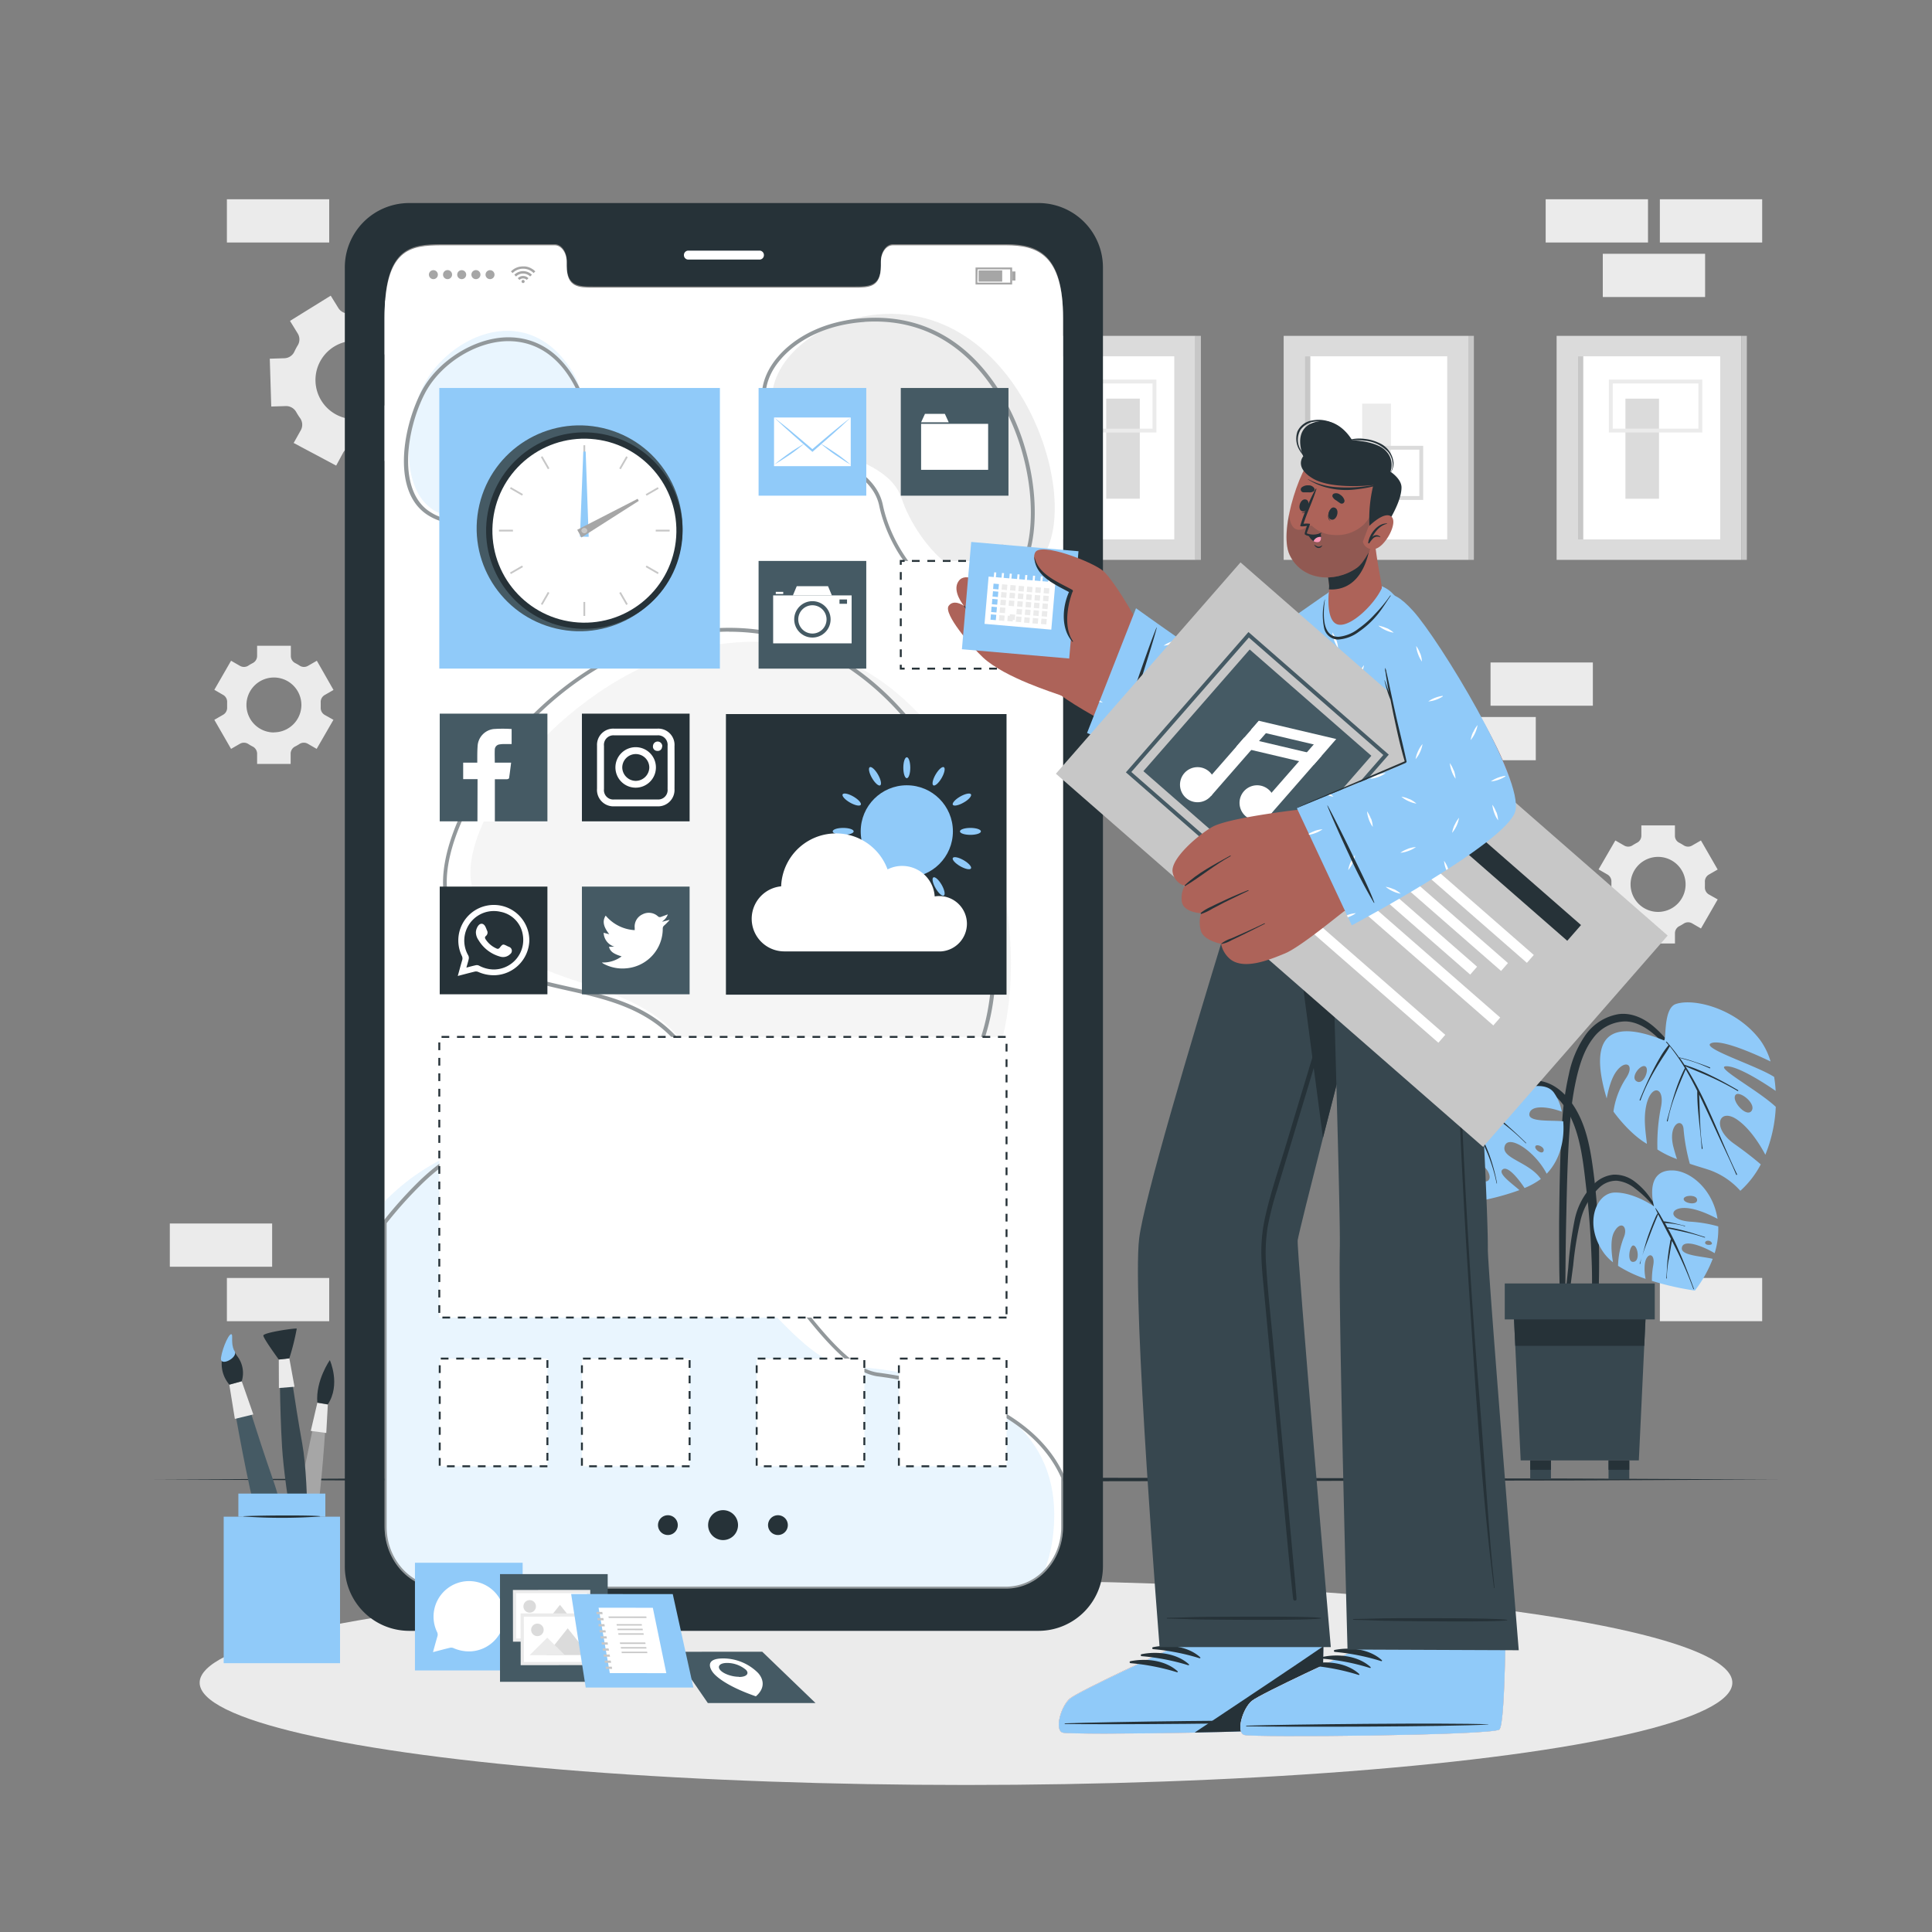 <svg xmlns="http://www.w3.org/2000/svg" viewBox="0 0 500 500"><rect x="0" y="0" width="500" height="500" fill="#808080" stroke="none"/><g id="freepik--background-complete--inject-47"><path d="M106.58,110.4a3,3,0,0,1,0-3.1c.16-.26.31-.52.45-.79s.29-.55.42-.82A2.91,2.91,0,0,1,110,104l3.8-.12-.38-12.39-3.8.12A2.94,2.94,0,0,1,107,90c-.3-.54-.62-1.06-1-1.57a2.91,2.91,0,0,1-.2-3.07L107.59,82,96.67,76.17l-1.79,3.35a3,3,0,0,1-2.68,1.54,14.14,14.14,0,0,0-1.84.06,3,3,0,0,1-2.77-1.37l-2-3.23L75.05,83.05l2,3.25a2.94,2.94,0,0,1,0,3.08c-.16.26-.31.52-.45.79s-.28.54-.41.82a2.94,2.94,0,0,1-2.57,1.72l-3.8.12.38,12.38,3.79-.12a3,3,0,0,1,2.68,1.56,17,17,0,0,0,1,1.57,2.93,2.93,0,0,1,.2,3.08L76,114.64,87,120.5l1.8-3.34a3,3,0,0,1,2.67-1.54,14.24,14.24,0,0,0,1.85-.06,3,3,0,0,1,2.77,1.37l2,3.23,10.53-6.54ZM87,107.29a10.15,10.15,0,1,1,13.74-4.15A10.16,10.16,0,0,1,87,107.29Z" style="fill:#ebebeb"></path><path d="M84,185a2.08,2.08,0,0,1-1-1.92c0-.21,0-.42,0-.63s0-.44,0-.65a2.07,2.07,0,0,1,1-1.91l2.31-1.33L82,171l-2.31,1.33a2.07,2.07,0,0,1-2.16-.07,10.5,10.5,0,0,0-1.12-.65,2.08,2.08,0,0,1-1.14-1.84v-2.65H66.54v2.65a2.08,2.08,0,0,1-1.14,1.84,9.6,9.6,0,0,0-1.12.65,2.09,2.09,0,0,1-2.17.07L59.8,171l-4.33,7.52,2.31,1.34a2.05,2.05,0,0,1,1,1.91c0,.21,0,.42,0,.64s0,.42,0,.63a2.08,2.08,0,0,1-1,1.92l-2.31,1.33,4.33,7.52,2.3-1.33a2.09,2.09,0,0,1,2.17.07,10.5,10.5,0,0,0,1.12.65,2.08,2.08,0,0,1,1.15,1.84v2.66h8.68v-2.66a2.08,2.08,0,0,1,1.14-1.84,10.63,10.63,0,0,0,1.13-.65,2.07,2.07,0,0,1,2.16-.07l2.3,1.33,4.34-7.52Zm-13.1,4.56A7.11,7.11,0,1,1,78,182.42,7.11,7.11,0,0,1,70.88,189.53Z" style="fill:#ebebeb"></path><path d="M442.23,231.47a2.07,2.07,0,0,1-1-1.92c0-.21,0-.42,0-.64s0-.43,0-.64a2.05,2.05,0,0,1,1-1.91l2.3-1.33-4.33-7.52-2.31,1.33a2.07,2.07,0,0,1-2.17-.08c-.36-.23-.73-.45-1.12-.65a2,2,0,0,1-1.13-1.83v-2.66h-8.69v2.66a2.06,2.06,0,0,1-1.14,1.83c-.38.2-.76.42-1.12.65a2.05,2.05,0,0,1-2.16.08l-2.31-1.33L413.71,225l2.32,1.34a2.06,2.06,0,0,1,1,1.9c0,.21,0,.43,0,.64s0,.43,0,.64a2.07,2.07,0,0,1-1,1.92l-2.31,1.33,4.34,7.52,2.3-1.33a2.05,2.05,0,0,1,2.16.07,12.7,12.7,0,0,0,1.13.65,2.07,2.07,0,0,1,1.14,1.83v2.66h8.69v-2.66a2.05,2.05,0,0,1,1.14-1.83,12.53,12.53,0,0,0,1.12-.65,2.07,2.07,0,0,1,2.17-.07l2.3,1.33,4.33-7.52ZM429.13,236a7.12,7.12,0,1,1,7.1-7.12A7.12,7.12,0,0,1,429.13,236Z" style="fill:#ebebeb"></path><rect x="414.79" y="65.69" width="26.48" height="11.19" transform="translate(856.07 142.56) rotate(180)" style="fill:#ebebeb"></rect><rect x="429.56" y="51.58" width="26.48" height="11.19" transform="translate(885.61 114.34) rotate(180)" style="fill:#ebebeb"></rect><rect x="400.02" y="51.58" width="26.48" height="11.19" transform="translate(826.52 114.34) rotate(180)" style="fill:#ebebeb"></rect><rect x="58.73" y="51.58" width="26.48" height="11.19" transform="translate(143.93 114.34) rotate(180)" style="fill:#ebebeb"></rect><rect x="58.73" y="330.75" width="26.48" height="11.19" transform="translate(143.93 672.68) rotate(180)" style="fill:#ebebeb"></rect><rect x="43.96" y="316.64" width="26.48" height="11.19" transform="translate(114.39 644.47) rotate(180)" style="fill:#ebebeb"></rect><rect x="429.56" y="330.74" width="26.48" height="11.19" transform="translate(885.61 672.66) rotate(180)" style="fill:#ebebeb"></rect><rect x="385.75" y="171.45" width="26.48" height="11.19" style="fill:#ebebeb"></rect><rect x="370.98" y="185.56" width="26.48" height="11.19" style="fill:#ebebeb"></rect><rect x="261.57" y="86.92" width="47.79" height="57.97" style="fill:#dbdbdb"></rect><rect x="267.03" y="92.21" width="36.87" height="47.39" style="fill:#fff"></rect><rect x="267.03" y="92.21" width="1.44" height="47.39" style="fill:#c7c7c7"></rect><rect x="309.35" y="86.92" width="1.44" height="57.97" style="fill:#c7c7c7"></rect><rect x="286.28" y="103.17" width="8.69" height="25.9" transform="translate(581.26 232.23) rotate(180)" style="fill:#dbdbdb"></rect><path d="M299.27,111.93H275.09V98.24h24.18Zm-23.18-1h22.18V99.24H276.09Z" style="fill:#ebebeb"></path><rect x="402.85" y="86.92" width="47.79" height="57.97" style="fill:#dbdbdb"></rect><rect x="408.31" y="92.21" width="36.87" height="47.39" style="fill:#fff"></rect><rect x="408.31" y="92.21" width="1.44" height="47.39" style="fill:#c7c7c7"></rect><rect x="450.64" y="86.92" width="1.44" height="57.97" style="fill:#c7c7c7"></rect><rect x="420.66" y="103.17" width="8.69" height="25.9" style="fill:#dbdbdb"></rect><path d="M440.55,111.93H416.37V98.24h24.18Zm-23.18-1h22.18V99.24H417.37Z" style="fill:#ebebeb"></path><rect x="332.21" y="86.92" width="47.79" height="57.97" style="fill:#dbdbdb"></rect><rect x="337.67" y="92.21" width="36.87" height="47.39" style="fill:#fff"></rect><rect x="337.67" y="92.21" width="1.44" height="47.39" style="fill:#c7c7c7"></rect><rect x="380" y="86.92" width="1.44" height="57.97" style="fill:#c7c7c7"></rect><rect x="352.53" y="104.46" width="7.45" height="18.83" style="fill:#ebebeb"></rect><path d="M368.32,129.38h-21v-14h21Zm-20-1h19v-12h-19Z" style="fill:#dbdbdb"></path></g><g id="freepik--Shadow--inject-47"><ellipse cx="250" cy="435.48" rx="198.33" ry="26.47" style="fill:#ebebeb"></ellipse></g><g id="freepik--Floor--inject-47"><polygon points="39.97 382.9 92.48 382.65 144.99 382.57 250 382.4 355.01 382.56 407.52 382.65 460.03 382.9 407.52 383.14 355.01 383.23 250 383.4 144.99 383.23 92.48 383.14 39.97 382.9" style="fill:#263238"></polygon></g><g id="freepik--Plant--inject-47"><path d="M404.29,290.37A74.38,74.38,0,0,1,406,278.12a27.25,27.25,0,0,1,4.37-10.32,13.12,13.12,0,0,1,8.58-5.35c3.35-.41,6.51,1.09,9,3.21,3.11,2.62,5.49,6.09,7.73,9.45a116.37,116.37,0,0,1,6.68,11.69c.07.13-.14.25-.2.11a73.44,73.44,0,0,0-6-9.78,62.39,62.39,0,0,0-6.88-8.33c-2.31-2.25-5.24-4.35-8.58-4.46a10.55,10.55,0,0,0-8.39,4.32c-2.23,2.87-3.37,6.44-4.22,9.93a73.75,73.75,0,0,0-1.73,11.65c-.65,8.07-.83,16.18-1,24.27-.11,4.57-.17,9.15-.21,13.73l-.06,6.95a42.9,42.9,0,0,1-.26,6.71c-.08.45-.82.41-.89,0a39.69,39.69,0,0,1-.31-6.36q0-3.28-.08-6.59-.06-6.4-.05-12.82C403.6,307.53,403.7,298.92,404.29,290.37Z" style="fill:#263238"></path><path d="M415.81,284.28c.43-2.28,1.2-5.25,2.5-7,2.33-3.18,4.85-1.8,2.52,1.72a20.94,20.94,0,0,0-3.27,8.67s3.92,5.6,8.66,8.36c-.21-2.15-.81-5.47-.39-8.67.91-6.92,5.1-6.53,4.06-1a48.11,48.11,0,0,0-.95,11.13,24.44,24.44,0,0,0,5.06,2.48c-.27-.81-.56-1.77-.87-2.94-1.69-6.21,2.45-8.15,2.59-4.65a48.74,48.74,0,0,0,1.61,8.81c2.27.76,4.15,1.28,5.3,1.69a19.38,19.38,0,0,1,7.77,5.3,24.52,24.52,0,0,0,5.29-6.84c-1.45-1.25-3.73-3.1-6.91-5.34-5.95-4.2-3.88-9.51.84-6.21,3.41,2.38,6.05,6.79,7.25,9.06a37.09,37.09,0,0,0,2.7-12.4c-4.68-4.39-16.24-10.51-12.76-10.51,3.14,0,10.16,4.6,12.73,6.38a34.38,34.38,0,0,0-.39-3.61c-4.41-2.88-18.72-7.37-16.44-8.66,2.51-1.42,12.49,3.2,15.51,4.66a18.09,18.09,0,0,0-2.64-5.47c-6.09-8.15-17.06-11-21.85-9.41-3.39,1.1-2.4,9.7-3.13,9.41C417,263.72,410.81,267.59,415.81,284.28Zm33.36-.94c1-1.16,5.43,2.27,4.14,4.14S447.93,284.84,449.17,283.34ZM425.83,276c1.18.75-.56,5.09-2.37,3.78C421.92,278.67,424.65,275.26,425.83,276Z" style="fill:#90CAF9"></path><path d="M427.62,277.34c.61-1.21,1.25-2.42,1.95-3.59a21.47,21.47,0,0,1,2.25-3.26c-.19-.24-.38-.48-.58-.71s.06-.23.14-.14c.23.26.45.53.67.79a.19.19,0,0,1,.09.11c.84,1,1.64,2,2.39,3.11a35.69,35.69,0,0,1,4,1.14c1.34.45,2.66.91,4,1.46.13.06.07.28-.07.22-1.28-.57-2.59-1.12-3.92-1.57s-2.54-.75-3.82-1.11c.42.59.82,1.18,1.22,1.78a47,47,0,0,1,7,2.85c2.36,1.12,4.63,2.42,6.89,3.73a.12.12,0,0,1-.12.2,72.93,72.93,0,0,0-6.86-3.55c-2.19-1-4.45-1.87-6.66-2.84,5.56,8.67,8.89,18.68,13.35,27.94.06.14-.15.25-.21.11-1.36-3.25-2.92-6.41-4.4-9.61-1.33-2.87-2.63-5.75-4-8.62q-.58-1.26-1.2-2.52c.24,4.64.14,9.35.9,13.93a.12.12,0,1,1-.23,0c-.32-4.95-1.19-9.82-1.15-14.8,0,0,0,0,0-.06-.94-1.9-1.94-3.76-3-5.58-1.84,4.33-3.78,8.74-4.64,13.39,0,.14-.26.08-.22-.07,1.26-4.66,2.42-9.33,4.66-13.65a52,52,0,0,0-3.91-5.64c-.62,1.15-1.41,2.24-2.11,3.34s-1.36,2.16-2,3.27a47.43,47.43,0,0,0-3.47,7.35c-.05.14-.28.06-.22-.07C425.33,282.22,426.4,279.74,427.62,277.34Z" style="fill:#263238"></path><path d="M383.81,287.89c3.56-3.58,7.71-8.27,13.22-8.26,5.32,0,9.24,4.29,11.48,8.71,2.36,4.62,3.2,9.85,3.87,14.94.79,6.09,1.23,12.23,1.41,18.37.09,3.41.08,6.83,0,10.24a67.41,67.41,0,0,1-.79,10.33c-.1.55-1,.57-1,0-.16-2.87-.05-5.75,0-8.63s0-5.66-.13-8.49c-.21-5.72-.63-11.44-1.3-17.13-.59-5-1.06-10.07-2.54-14.87-1.34-4.33-3.86-9.28-8.25-11.18-6-2.6-11.83,2.14-15.75,6.14C383.88,288.14,383.7,288,383.81,287.89Z" style="fill:#263238"></path><path d="M365.61,295.88h0q0,1.1.12,2.16a12.84,12.84,0,0,1,5.85-2.42c5.06-.54,4.74,3.31,1.35,3.47a19.18,19.18,0,0,0-6.94,1.39c.82,6.68,2.66,12.06,2.94,12.13a98.84,98.84,0,0,0,13.37-1.69c-1.26-2.68-4.12-6.25-2.66-6.53s3.06,2.88,3.87,6.29a64.93,64.93,0,0,0,9.72-2.68c-2.22-1.93-5.66-4.33-4.35-5.35s4.05,2.36,5.68,4.81a19.58,19.58,0,0,0,4.21-2.34c-3-4.41-10.31-5.31-9.36-8.49s7.8,1.23,10.87,7.13c3.6-3.74,4.66-9,4.28-13.56-3.14-.36-9.19.3-8.75-2s4.81-1.82,8.38-.51a12.42,12.42,0,0,0-2.1-5c-3.31-4.25-13.41,1.16-13.41,1.16s1.08-10.16-2.77-11.91c-2.23-1-6.14-1-10.08,1.31,2.21.18,4.88.88,5.95,2.41,1.37,1.95-.8,3-2.17,2.11-1-.63-2.78-2.64-6-2.91a20.46,20.46,0,0,0-3.65,4,19.33,19.33,0,0,0-1.06,1.68,13.88,13.88,0,0,1,11.83.21c4.38,2.18,1.93,6.73-1.84,5s-7.36-3.51-11.35-2.5a28.23,28.23,0,0,0-1.92,11.32,19.82,19.82,0,0,1,6.49-3.11c4.35-1.15,5.67,1.46.88,1.94A19.23,19.23,0,0,0,365.61,295.88Zm5.3-7c-.3-1.41,2.79-1.82,3.3-.67C374.64,289.19,371.21,290.3,370.91,288.89Zm26.43,7.81c.29-.77,2.35.11,2.17,1.07C399.25,299.05,397.05,297.47,397.34,296.7Zm-14.59,4.95c1.5-.6,3.86,3.15,2.21,4S381.52,302.15,382.75,301.65Z" style="fill:#90CAF9"></path><path d="M369.52,311.85c2.27-3.8,4.51-7.61,6.9-11.34q1.66-2.6,3.48-5.1l-.55-.13-.9-.17q-1.05-.18-2.1-.3c-.67-.06-1.33-.1-2-.11a9.53,9.53,0,0,0-2.13.12c-.08,0-.09-.12,0-.12.71,0,1.43-.06,2.14-.07s1.38,0,2.07.05,1.29.1,1.93.2c.36.05.71.11,1.06.18a4.89,4.89,0,0,1,.64.14q1.84-2.54,3.82-5a45.37,45.37,0,0,0-12.42-4c-.08,0-.05-.12,0-.11A42,42,0,0,1,384.08,290c.72-.89,1.45-1.77,2.19-2.66s1.7-1.95,2.44-3c.05-.07.15,0,.09.07a43,43,0,0,0-2.88,3.53h0a43.37,43.37,0,0,1,4.62,3.71c1.51,1.34,3,2.72,4.42,4.14,0,.06,0,.14-.08.09-1.42-1.41-2.88-2.75-4.42-4s-3.15-2.44-4.69-3.7c0,0,0,0,0,0-.35.47-.7.94-1.06,1.39l-.53.7a.1.1,0,0,1,0,.05l-1.76,2.31a18.79,18.79,0,0,1,1.75,3.17c.51,1.07.95,2.18,1.36,3.29a47.14,47.14,0,0,1,1.89,7.11.06.06,0,1,1-.11,0,41.57,41.57,0,0,0-2.06-7c-.44-1.16-1-2.29-1.46-3.42s-1.05-2-1.49-3.05l-1.51,2-.43.6c0,.05,0,.11-.05.11h0c-1.56,2.17-3.05,4.4-4.49,6.66a1.94,1.94,0,0,1,.2.49c.09.28.18.55.26.83.16.56.29,1.12.4,1.69s.17,1.07.22,1.61a14,14,0,0,0,.14,1.84c0,.09-.13.1-.11,0a5.81,5.81,0,0,0-.13-1.71,17.39,17.39,0,0,0-.33-1.75c-.12-.52-.26-1-.41-1.55-.08-.26-.16-.51-.25-.77s-.12-.27-.16-.41c-.68,1.05-1.35,2.12-2,3.19-1.31,2.12-2.61,4.25-3.91,6.37C369.62,312.05,369.45,312,369.52,311.85Z" style="fill:#263238"></path><path d="M404.52,341c.06-2.15.4-4.32.64-6.45s.47-4.3.7-6.45a97.91,97.91,0,0,1,1.66-12.43,18.15,18.15,0,0,1,5.06-9.31,8.29,8.29,0,0,1,5-2.36,8.5,8.5,0,0,1,5.26,1.62,18.23,18.23,0,0,1,4.43,4.67,44.27,44.27,0,0,1,3.46,5.61c0,.07-.08.12-.12.05a28.65,28.65,0,0,0-7.47-8.38,8.86,8.86,0,0,0-4.71-2,6.39,6.39,0,0,0-4.57,1.82A17.2,17.2,0,0,0,409,316a87,87,0,0,0-1.86,11.49c-.31,2.27-.6,4.55-.9,6.83s-.49,4.58-1,6.81A.38.38,0,0,1,404.52,341Z" style="fill:#263238"></path><path d="M415.1,324.29a12.26,12.26,0,0,0,2.34,2.39c-.35-2.1-.78-5.83.28-7.81,1.65-3.09,3.59-1.55,2.61,1.13a21.67,21.67,0,0,0-1.58,7.6,33.07,33.07,0,0,0,7.14,3.37,12.25,12.25,0,0,1-.23-3.68c.33-3.29,2.85-3.23,2.19.2a21.82,21.82,0,0,0-.34,4A74.35,74.35,0,0,0,438.64,334a32.33,32.33,0,0,0,4.61-8.21c-2.68-.67-8.11-.82-8-2.74.16-2.58,5.42-.59,8.5,1.28a20.82,20.82,0,0,0,.93-6.94,34.07,34.07,0,0,0-7.4-1.23c-5.53-.48-5.26-3.61-1.25-3.54,3,.06,6.69,1.87,8.46,2.81-1.15-7.52-6.89-12.33-11.48-12.52-7.73-.31-4.95,9.31-4.95,9.31s-5.23-3.69-10.17-3.59S409.82,316.94,415.1,324.29Zm20.64-13.9c-.17-1.08,3.28-1.34,3.46.05C439.4,312,435.92,311.49,435.74,310.39Zm5.55,11.28c-.07-.71,1.42-.83,1.75.06C443.27,322.31,441.35,322.37,441.29,321.67Zm-18.55.66c1.16.16,1.82,4.33-.18,4.24C421,326.51,421.75,322.19,422.74,322.33Z" style="fill:#90CAF9"></path><path d="M424.35,327c.19-.52.36-1,.52-1.57-.15.53-.28,1.07-.38,1.61A.07.07,0,1,1,424.35,327Z" style="fill:#263238"></path><path d="M426.39,320.26c.36-1.07.76-2.12,1.18-3.17.22-.56.45-1.12.7-1.66A6.47,6.47,0,0,1,429,314a11.71,11.71,0,0,1-.62-1.35s0-.07.07,0a15.5,15.5,0,0,1,1.5,2.34c.22.36.42.73.63,1.1a9.26,9.26,0,0,1,1.3.2c.47.08.93.18,1.39.28l1.38.32c.45.11.9.26,1.37.33.1,0,.06.19,0,.15a8.15,8.15,0,0,0-1.45-.38c-.44-.1-.89-.17-1.34-.24s-.9-.12-1.35-.16-.68-.06-1-.09c.19.33.38.65.56,1a1.09,1.09,0,0,0,.08.15,4.67,4.67,0,0,1,1.11.13c.4.07.8.15,1.19.24.81.18,1.61.37,2.41.59,1.67.46,3.32,1,5,1.54.09,0,0,.17-.06.14a48.61,48.61,0,0,0-5-1.39c-.79-.18-1.58-.36-2.38-.52l-1.19-.26a7.18,7.18,0,0,1-.92-.2c.85,1.57,1.65,3.16,2.38,4.79,1.61,3.55,3,7.2,4.33,10.84,0,.09-.11.15-.14.06a97.49,97.49,0,0,0-4.6-10.6l-.94-1.88c0,.13-.06.26-.08.39-.08.43-.16.86-.23,1.29-.14.86-.29,1.72-.42,2.59a30.27,30.27,0,0,0-.62,5.37.08.08,0,1,1-.15,0,25,25,0,0,0,.19-2.61c.06-.9.12-1.81.23-2.71s.21-1.73.35-2.59c.08-.44.15-.87.23-1.3a2.66,2.66,0,0,1,.24-.93L431,317.87c-.43-.85-.87-1.7-1.31-2.54-.19-.36-.39-.72-.59-1.08a10.93,10.93,0,0,1-.51,1.3L428,317c-.44,1.08-.85,2.17-1.26,3.26-.59,1.54-1.23,3.13-1.71,4.73C425.46,323.43,425.86,321.82,426.39,320.26Z" style="fill:#263238"></path><path d="M424.87,325.38,425,325Z" style="fill:#263238"></path><polygon points="391.61 336.81 392.15 348.31 393.55 377.95 424.13 377.95 425.53 348.31 426.07 336.81 391.61 336.81" style="fill:#37474f"></polygon><polygon points="391.61 336.81 392.15 348.31 425.53 348.31 426.07 336.81 391.61 336.81" style="fill:#263238"></polygon><rect x="389.43" y="332.16" width="38.82" height="9.3" transform="translate(817.68 673.62) rotate(180)" style="fill:#37474f"></rect><rect x="416.29" y="377.95" width="5.37" height="4.87" style="fill:#37474f"></rect><rect x="416.29" y="377.95" width="5.37" height="2.43" style="fill:#263238"></rect><rect x="396.02" y="377.95" width="5.36" height="4.87" style="fill:#37474f"></rect><rect x="396.02" y="377.95" width="5.36" height="2.43" style="fill:#263238"></rect></g><g id="freepik--Device--inject-47"><path d="M268.91,52.55H105.74a16.65,16.65,0,0,0-16.5,16.81V405.25a16.67,16.67,0,0,0,16.5,16.81H268.91a16.69,16.69,0,0,0,16.53-16.81V69.36A16.67,16.67,0,0,0,268.91,52.55Zm6.2,342.31c0,8.84-6.62,16-14.79,16h-146c-8.18,0-14.8-7.16-14.8-16V82.09c0-18,6.62-18.89,14.8-18.89H143.6c1.69,0,3.08,1.93,3.08,4.32v1c0,5.61,3.07,5.62,6.84,5.62h67.62c3.8,0,6.85,0,6.85-5.62v-1c0-2.39,1.37-4.32,3.1-4.32h29.23c8.17,0,14.79,2.39,14.79,18.89Z" style="fill:#263238"></path><path d="M275.12,82.36V395.14c0,8.84-6.62,16-14.79,16h-146c-8.18,0-14.8-7.15-14.8-16V82.36c0-18,6.62-18.88,14.8-18.88h29.25c1.69,0,3.08,1.93,3.08,4.32v1c0,5.61,3.07,5.63,6.84,5.63h67.62c3.8,0,6.85,0,6.85-5.63v-1c0-2.39,1.37-4.32,3.1-4.32h29.23C268.5,63.48,275.12,65.87,275.12,82.36Z" style="fill:#fff"></path><path d="M196.56,67.18H178.11A1.14,1.14,0,0,1,177,66h0a1.14,1.14,0,0,1,1.14-1.14h18.45A1.14,1.14,0,0,1,197.7,66h0A1.14,1.14,0,0,1,196.56,67.18Z" style="fill:#fff"></path><g id="freepik--u5Zjqx--inject-47"><path d="M138.55,70.23l-.29.28-.16.16a3.84,3.84,0,0,0-5.44,0s-.1-.11-.16-.16l-.27-.28h0l0,0c.12-.1.23-.21.36-.31a4,4,0,0,1,.82-.53,4.2,4.2,0,0,1,1.1-.37l.54-.07h.48l.38,0a4.41,4.41,0,0,1,1,.24,3.51,3.51,0,0,1,.68.32,4.18,4.18,0,0,1,.65.45l.3.27Z" style="fill:#a6a6a6"></path><path d="M133.55,71.56l-.44-.45a3.21,3.21,0,0,1,4.55,0l-.45.44a2.56,2.56,0,0,0-1.83-.75A2.53,2.53,0,0,0,133.55,71.56Z" style="fill:#a6a6a6"></path><path d="M136.76,72c-.15.15-.29.3-.44.44a1.31,1.31,0,0,0-.94-.38,1.29,1.29,0,0,0-.94.39L134,72A1.94,1.94,0,0,1,136.76,72Z" style="fill:#a6a6a6"></path><path d="M135.78,72.85a.4.4,0,1,1-.4-.4A.4.4,0,0,1,135.78,72.85Z" style="fill:#a6a6a6"></path></g><path d="M111,71.08a1.16,1.16,0,1,1,1.16,1.16A1.16,1.16,0,0,1,111,71.08Z" style="fill:#a6a6a6"></path><path d="M114.66,71.08a1.17,1.17,0,1,1,1.17,1.16A1.16,1.16,0,0,1,114.66,71.08Z" style="fill:#a6a6a6"></path><path d="M118.33,71.08a1.16,1.16,0,1,1,1.16,1.16A1.16,1.16,0,0,1,118.33,71.08Z" style="fill:#a6a6a6"></path><path d="M122,71.08a1.17,1.17,0,1,1,1.16,1.16A1.16,1.16,0,0,1,122,71.08Z" style="fill:#a6a6a6"></path><path d="M125.66,71.08a1.16,1.16,0,1,1,1.16,1.16A1.16,1.16,0,0,1,125.66,71.08Z" style="fill:#a6a6a6"></path><path d="M261.94,73.62h-9.47V69.23h9.47Zm-9-.48h8.51V69.71H253Z" style="fill:#a6a6a6"></path><rect x="253.26" y="69.98" width="6.11" height="2.9" style="fill:#a6a6a6"></rect><rect x="261.95" y="70.25" width="0.84" height="2.35" style="fill:#a6a6a6"></rect><g style="opacity:0.5"><path d="M272.44,397.94a38.47,38.47,0,0,1-2.38,9.24,14.09,14.09,0,0,1-9.72,3.95h-146c-8.18,0-14.8-7.15-14.8-16V310.93a56.82,56.82,0,0,1,20.75-13.52c17.51-6.54,36.47-3.88,46.88,5.28,15.39,13.55,38.69,50.14,51.92,50.87.9.05,1.95.12,3.13.22,9.58.77,27.32,3.41,39,13.18C269.16,373.52,274.33,383.31,272.44,397.94Z" style="fill:#90CAF9;opacity:0.4"></path><path d="M260.34,411.63h-146c-8.44,0-15.3-7.4-15.3-16.49V316.22l.1-.14a110.35,110.35,0,0,1,9-10.07,57.12,57.12,0,0,1,11.9-9c22.12-12.63,48-7.92,59.33,3.67,5.22,5.36,11.14,13.67,17.41,22.48,8.91,12.51,18.12,25.46,25.7,30.23a11.54,11.54,0,0,0,4.5,1.81c9.69,1.28,23.54,4.28,34.55,11.37,6.63,4.26,11.35,9.51,14,15.6l0,.2v12.8a17,17,0,0,1-5.22,12.4A14.6,14.6,0,0,1,260.34,411.63ZM100.06,316.56v78.58c0,8.54,6.41,15.49,14.3,15.49h146a13.63,13.63,0,0,0,9.37-3.81,16.06,16.06,0,0,0,4.91-11.68V382.45c-2.6-5.87-7.18-10.94-13.61-15.07-10.85-7-24.55-10-34.14-11.21a12.63,12.63,0,0,1-4.9-2c-7.75-4.87-17-17.9-26-30.49-6.25-8.77-12.15-17.06-17.31-22.36-11.05-11.33-36.42-15.89-58.13-3.51a56,56,0,0,0-11.68,8.89A105.51,105.51,0,0,0,100.06,316.56Z" style="fill:#263238"></path><path d="M148.22,96.28c4.45,7.21,2,15.78-2.63,18.42s-12.79,7.9-14,11.14-8.81,11.44-18.39,6.72-8.52-21.22-4.28-31.33C114.5,87.9,136,76.47,148.22,96.28Z" style="fill:#90CAF9;opacity:0.4"></path><path d="M117.93,135.46a13.44,13.44,0,0,1-6.85-1.93c-9.76-5.72-7-22.54-2.08-32.1,4.14-8,13.83-14.12,22.54-14.14h0c5.33,0,12.76,2.12,18,12.19a15.73,15.73,0,0,1,1,12.24,10.9,10.9,0,0,1-5.3,6.55c-6.17,2.9-13.2,6.93-14.42,9.55-.92,2-4.41,5.59-9,7A13.57,13.57,0,0,1,117.93,135.46Zm13.65-47.17h0c-8.36,0-17.67,5.86-21.66,13.6-4.94,9.59-7.1,25.62,1.7,30.78a12,12,0,0,0,10.06,1.21c4.28-1.33,7.52-4.65,8.36-6.48,1.63-3.51,11-8.19,14.9-10a9.88,9.88,0,0,0,4.79-6,14.77,14.77,0,0,0-1-11.46C143.69,90.32,136.63,88.29,131.58,88.29Z" style="fill:#263238"></path><path d="M223.47,81.89c-19.25,3.59-27.84,18.93-21.68,27.16s27.62,8.09,31.58,20,18.75,29.53,34.17,17.6S264.68,74.23,223.47,81.89Z" style="fill:#dbdbdb"></path><path d="M250.65,155.58a16.12,16.12,0,0,1-6.45-1.39c-8.54-3.75-14.84-14.56-16.66-23.31-1.39-6.73-8.75-10.43-15.86-14-5.56-2.78-10.8-5.42-13.1-9.39-2-3.36-1.82-7.62.35-11.7,3.16-5.92,11.33-12.57,24.77-13.46h0C252,80.46,262.5,106.86,265,115c5.14,16.41,3,33-4.89,37.7A18.38,18.38,0,0,1,250.65,155.58ZM223.77,83.32c-13,.87-20.92,7.25-24,12.94-2,3.82-2.16,7.63-.36,10.73,2.14,3.71,7.26,6.28,12.67,9,7.33,3.68,14.91,7.48,16.4,14.68,1.76,8.5,7.85,19,16.08,22.6,4.86,2.13,9.92,1.65,15-1.43,7.51-4.5,9.46-20.55,4.46-36.54-2.49-8-12.79-33.81-40.32-32Z" style="fill:#263238"></path><path d="M181.83,167.46c-34,6.75-63.62,44-59.74,61.78,6.34,29.09,38,20,54.11,39.83,14,17.18,43.84,53,73.88,18.82C278.27,255.79,254.67,153,181.83,167.46Z" style="fill:#ebebeb"></path><path d="M221.2,296.46c-19.22,0-37.61-18.3-47.69-28.33-7.54-7.5-17.32-9.7-26.78-11.82-13.27-3-25.81-5.79-31.28-22.41-2-6.18-.19-15.56,5.07-25.74,7.82-15.15,25.17-35.38,48.3-42.51h0c37.05-11.43,59.82,10.68,70.09,24.87a104.39,104.39,0,0,1,18.21,47.15c2.05,16.82-.65,31.94-7.42,41.48-7.52,10.59-16.26,16.38-26,17.21C222.88,296.43,222,296.46,221.2,296.46Zm-32.5-133a66.48,66.48,0,0,0-19.59,3.11c-22.83,7.05-40,27-47.7,42-5.14,9.94-7,19-5,25,5.29,16.08,17.56,18.83,30.55,21.74,9.6,2.16,19.53,4.38,27.27,12.09,10.4,10.35,29.75,29.63,49.42,27.94,9.41-.8,17.91-6.45,25.24-16.79,13.85-19.51,8.81-60.38-10.78-87.46C229.94,179.83,213.78,163.49,188.7,163.49Z" style="fill:#263238"></path></g><rect x="113.69" y="100.41" width="72.62" height="72.62" style="fill:#90CAF9"></rect><circle cx="150" cy="136.72" r="26.64" transform="translate(-17.22 251.75) rotate(-76.87)" style="fill:#455a64"></circle><circle cx="151.22" cy="137.32" r="25.42" transform="translate(-17.46 252.51) rotate(-76.57)" style="fill:#263238"></circle><circle cx="151.22" cy="137.32" r="23.81" transform="translate(3.83 278.74) rotate(-86.05)" style="fill:#fff"></circle><rect x="150.99" y="115.23" width="0.46" height="3.61" style="fill:#c7c7c7"></rect><rect x="140.85" y="117.95" width="0.46" height="3.61" transform="translate(-40.97 86.58) rotate(-30)" style="fill:#c7c7c7"></rect><rect x="133.43" y="125.37" width="0.46" height="3.61" transform="translate(-43.31 179.33) rotate(-60)" style="fill:#c7c7c7"></rect><rect x="129.14" y="137.09" width="3.61" height="0.46" style="fill:#c7c7c7"></rect><rect x="131.86" y="147.23" width="3.61" height="0.46" transform="translate(-55.81 86.56) rotate(-29.99)" style="fill:#c7c7c7"></rect><rect x="139.28" y="154.65" width="3.61" height="0.46" transform="translate(-63.55 199.8) rotate(-60.05)" style="fill:#c7c7c7"></rect><rect x="150.99" y="155.79" width="0.46" height="3.61" style="fill:#c7c7c7"></rect><rect x="161.13" y="153.08" width="0.46" height="3.61" transform="translate(-55.82 101.43) rotate(-30)" style="fill:#c7c7c7"></rect><rect x="168.56" y="145.65" width="0.46" height="3.61" transform="translate(-43.32 219.88) rotate(-59.99)" style="fill:#c7c7c7"></rect><rect x="169.7" y="137.09" width="3.61" height="0.46" style="fill:#c7c7c7"></rect><rect x="166.98" y="126.95" width="3.61" height="0.46" transform="translate(-40.97 101.4) rotate(-29.99)" style="fill:#c7c7c7"></rect><rect x="159.56" y="119.52" width="3.61" height="0.46" transform="translate(-23 199.7) rotate(-60.02)" style="fill:#c7c7c7"></rect><polygon points="151.57 116.87 152.35 138.92 150.09 138.9 150.96 116.86 151.57 116.87" style="fill:#90CAF9"></polygon><polygon points="165.31 129.63 150.47 139.1 149.39 137.11 165.02 129.09 165.31 129.63" style="fill:#a6a6a6"></polygon><path d="M152,137.32a.78.78,0,0,1-1.55,0,.78.78,0,0,1,1.55,0Z" style="fill:#c7c7c7"></path><rect x="113.69" y="268.35" width="146.8" height="72.62" style="fill:#fff"></rect><path d="M260.49,341.23h-2v-.5h2Zm-4,0h-2v-.5h2Zm-4,0h-2v-.5h2Zm-4,0h-2v-.5h2Zm-4,0h-2v-.5h2Zm-4,0h-2v-.5h2Zm-4,0h-2v-.5h2Zm-4,0h-2v-.5h2Zm-4,0h-2v-.5h2Zm-4,0h-2v-.5h2Zm-4,0h-2v-.5h2Zm-4,0h-2v-.5h2Zm-4,0h-2v-.5h2Zm-4,0h-2v-.5h2Zm-4,0h-2v-.5h2Zm-4,0h-2v-.5h2Zm-4,0h-2v-.5h2Zm-4,0h-2v-.5h2Zm-4,0h-2v-.5h2Zm-4,0h-2v-.5h2Zm-4,0h-2v-.5h2Zm-4,0h-2v-.5h2Zm-4,0h-2v-.5h2Zm-4,0h-2v-.5h2Zm-4,0h-2v-.5h2Zm-4,0h-2v-.5h2Zm-4,0h-2v-.5h2Zm-4,0h-2v-.5h2Zm-4,0h-2v-.5h2Zm-4,0h-2v-.5h2Zm-4,0h-2v-.5h2Zm-4,0h-2v-.5h2Zm-4,0h-2v-.5h2Zm-4,0h-2v-.5h2Zm-4,0h-2v-.5h2Zm-4,0h-2v-.5h2Zm-4,0h-2v-.5h2Zm144.25-1.1h-.5v-2h.5Zm-146.8-.35h-.5v-2h.5Zm146.8-3.65h-.5v-2h.5Zm-146.8-.35h-.5v-2h.5Zm146.8-3.65h-.5v-2h.5Zm-146.8-.35h-.5v-2h.5Zm146.8-3.65h-.5v-2h.5Zm-146.8-.35h-.5v-2h.5Zm146.8-3.65h-.5v-2h.5Zm-146.8-.35h-.5v-2h.5Zm146.8-3.65h-.5v-2h.5Zm-146.8-.35h-.5v-2h.5Zm146.8-3.65h-.5v-2h.5Zm-146.8-.35h-.5v-2h.5Zm146.8-3.65h-.5v-2h.5Zm-146.8-.35h-.5v-2h.5Zm146.8-3.65h-.5v-2h.5Zm-146.8-.35h-.5v-2h.5Zm146.8-3.65h-.5v-2h.5Zm-146.8-.35h-.5v-2h.5Zm146.8-3.65h-.5v-2h.5Zm-146.8-.35h-.5v-2h.5Zm146.8-3.65h-.5v-2h.5Zm-146.8-.35h-.5v-2h.5Zm146.8-3.65h-.5v-2h.5Zm-146.8-.35h-.5v-2h.5Zm146.8-3.65h-.5v-2h.5Zm-146.8-.35h-.5v-2h.5Zm146.8-3.65h-.5v-2h.5Zm-146.8-.35h-.5v-2h.5Zm146.8-3.65h-.5v-2h.5Zm-146.8-.35h-.5v-2h.5Zm146.8-3.65h-.5v-2h.5Zm-146.8-.35h-.5v-2h.5Zm146.8-3.65h-.5v-2h.5Zm-146.8-.35h-.5v-2h.5Zm146.33-3.18h-2v-.5h2Zm-4,0h-2v-.5h2Zm-4,0h-2v-.5h2Zm-4,0h-2v-.5h2Zm-4,0h-2v-.5h2Zm-4,0h-2v-.5h2Zm-4,0h-2v-.5h2Zm-4,0h-2v-.5h2Zm-4,0h-2v-.5h2Zm-4,0h-2v-.5h2Zm-4,0h-2v-.5h2Zm-4,0h-2v-.5h2Zm-4,0h-2v-.5h2Zm-4,0h-2v-.5h2Zm-4,0h-2v-.5h2Zm-4,0h-2v-.5h2Zm-4,0h-2v-.5h2Zm-4,0h-2v-.5h2Zm-4,0h-2v-.5h2Zm-4,0h-2v-.5h2Zm-4,0h-2v-.5h2Zm-4,0h-2v-.5h2Zm-4,0h-2v-.5h2Zm-4,0h-2v-.5h2Zm-4,0h-2v-.5h2Zm-4,0h-2v-.5h2Zm-4,0h-2v-.5h2Zm-4,0h-2v-.5h2Zm-4,0h-2v-.5h2Zm-4,0h-2v-.5h2Zm-4,0h-2v-.5h2Zm-4,0h-2v-.5h2Zm-4,0h-2v-.5h2Zm-4,0h-2v-.5h2Zm-4,0h-2v-.5h2Zm-4,0h-2v-.5h2Zm-4,0h-2v-.5h2Z" style="fill:#263238"></path><rect x="233.12" y="145.17" width="27.87" height="27.87" style="fill:#fff"></rect><polygon points="261.23 173.29 259.98 173.29 259.98 172.79 260.73 172.79 260.73 172.04 261.23 172.04 261.23 173.29" style="fill:#263238"></polygon><path d="M258,173.29h-2v-.5h2Zm-4,0h-2v-.5h2Zm-4,0h-2v-.5h2Zm-4,0h-2v-.5h2Zm-4,0h-2v-.5h2Zm-4,0h-2v-.5h2Z" style="fill:#263238"></path><polygon points="234.12 173.29 232.87 173.29 232.87 172.04 233.37 172.04 233.37 172.79 234.12 172.79 234.12 173.29" style="fill:#263238"></polygon><path d="M233.37,170.05h-.5v-2h.5Zm0-4h-.5v-2h.5Zm0-4h-.5v-2h.5Zm0-4h-.5v-2h.5Zm0-4h-.5v-2h.5Zm0-4h-.5v-2h.5Z" style="fill:#263238"></path><polygon points="233.37 146.17 232.87 146.17 232.87 144.92 234.12 144.92 234.12 145.42 233.37 145.42 233.37 146.17" style="fill:#263238"></polygon><path d="M258,145.42h-2v-.5h2Zm-4,0h-2v-.5h2Zm-4,0h-2v-.5h2Zm-4,0h-2v-.5h2Zm-4,0h-2v-.5h2Zm-4,0h-2v-.5h2Z" style="fill:#263238"></path><polygon points="261.23 146.17 260.73 146.17 260.73 145.42 259.98 145.42 259.98 144.92 261.23 144.92 261.23 146.17" style="fill:#263238"></polygon><path d="M261.23,170.05h-.5v-2h.5Zm0-4h-.5v-2h.5Zm0-4h-.5v-2h.5Zm0-4h-.5v-2h.5Zm0-4h-.5v-2h.5Zm0-4h-.5v-2h.5Z" style="fill:#263238"></path><rect x="196.32" y="145.17" width="27.87" height="27.87" style="fill:#455a64"></rect><rect x="200.09" y="154.09" width="20.31" height="12.41" style="fill:#fff"></rect><polygon points="215.29 154.09 205.2 154.09 206.2 151.7 214.29 151.7 215.29 154.09" style="fill:#fff"></polygon><circle cx="210.25" cy="160.29" r="4.71" style="fill:#455a64"></circle><path d="M213.91,160.29a3.66,3.66,0,1,1-3.66-3.65A3.66,3.66,0,0,1,213.91,160.29Z" style="fill:#fff"></path><rect x="217.26" y="155.14" width="1.95" height="1.12" style="fill:#455a64"></rect><rect x="200.77" y="153.17" width="1.93" height="0.56" style="fill:#fff"></rect><rect x="150.6" y="184.69" width="27.87" height="27.87" style="fill:#263238"></rect><path d="M174.56,193.09a4.21,4.21,0,0,0-4.42-4.52c-3.74,0-7.49,0-11.23,0a4.2,4.2,0,0,0-4.4,4.42c0,1.87,0,3.74,0,5.61s0,3.66,0,5.48a4.26,4.26,0,0,0,4.48,4.6c3.7,0,7.41,0,11.11,0a4.25,4.25,0,0,0,4.46-4.5Q174.59,198.63,174.56,193.09Zm-1.79,11.12a2.44,2.44,0,0,1-2.68,2.69q-5.55,0-11.1,0a2.42,2.42,0,0,1-2.68-2.68c0-3.73,0-7.47,0-11.2a2.45,2.45,0,0,1,2.67-2.71q5.55,0,11.1,0a2.46,2.46,0,0,1,2.69,2.7c0,1.87,0,3.73,0,5.6S172.79,202.34,172.77,204.21Z" style="fill:#fff"></path><path d="M164.55,193.37a5.24,5.24,0,1,0,5.2,5.31A5.23,5.23,0,0,0,164.55,193.37Zm-.07,8.72a3.53,3.53,0,0,1-3.44-3.44,3.5,3.5,0,0,1,7,0A3.54,3.54,0,0,1,164.48,202.09Z" style="fill:#fff"></path><path d="M171.34,193.24a1.09,1.09,0,0,1-1.25,1.09A1.11,1.11,0,0,1,169,193a1.2,1.2,0,1,1,2.39.22Z" style="fill:#fff"></path><rect x="150.6" y="229.45" width="27.87" height="27.87" style="fill:#455a64"></rect><path d="M155.76,249.09a8,8,0,0,0,5.12-1.58c-2.12-.64-3-1.29-3.27-2.49L159,245a3.92,3.92,0,0,1-2.78-3.6l1.46.38c-1.53-1.93-1.84-3.42-.93-4.82a10.58,10.58,0,0,0,7.51,3.76c0-.24,0-.42,0-.6a3.46,3.46,0,0,1,2-3.48,3.51,3.51,0,0,1,4,.49.72.72,0,0,0,.8.16l1.78-.65a3.7,3.7,0,0,1-1.4,1.79.42.42,0,0,1,0,.1l1.76-.45.07.07c-.45.46-.89.94-1.37,1.36a1,1,0,0,0-.38.78,10.27,10.27,0,0,1-9.35,10.3,10.37,10.37,0,0,1-6.1-1.24Z" style="fill:#fff"></path><rect x="113.8" y="229.45" width="27.87" height="27.87" style="fill:#263238"></rect><path d="M118.47,252.58c.4-1.43.75-2.76,1.14-4.07a1.48,1.48,0,0,0-.11-1.18,9.19,9.19,0,1,1,17.49-3.8,9.27,9.27,0,0,1-8.7,8.85,9.88,9.88,0,0,1-4.55-.86,1.55,1.55,0,0,0-.88-.07C121.44,251.8,120,252.18,118.47,252.58Zm2.23-2.16c.91-.24,1.67-.46,2.45-.62a1.25,1.25,0,0,1,.81.1,8.29,8.29,0,0,0,3.71,1,7.65,7.65,0,0,0,7.64-8.92,7.18,7.18,0,0,0-5.75-6,7.65,7.65,0,0,0-8.37,11.29,1.4,1.4,0,0,1,.12.9C121.16,248.87,120.93,249.59,120.7,250.42Z" style="fill:#fff"></path><path d="M123.74,239.61c.62-.84,1.46-.67,1.9.26.17.36.21.48.38.9a1.13,1.13,0,0,1-.26,1.45c-.33.29-.29.55-.07.89a6.44,6.44,0,0,0,2.79,2.35.61.61,0,0,0,.84-.19c.81-1,.82-1,2-.41l.39.18a1.07,1.07,0,0,1,.3,1.9,2.57,2.57,0,0,1-2.57.63,9.37,9.37,0,0,1-5.58-4.24,3.61,3.61,0,0,1-.7-2.08A3.11,3.11,0,0,1,123.74,239.61Z" style="fill:#fff"></path><rect x="150.6" y="351.6" width="27.87" height="27.87" style="fill:#fff"></rect><path d="M178.47,379.72h-2v-.5h2Zm-4,0h-2v-.5h2Zm-4,0h-2v-.5h2Zm-4,0h-2v-.5h2Zm-4,0h-2v-.5h2Zm-4,0h-2v-.5h2Zm-4,0h-2v-.5h2Zm-3.62-.39h-.5v-2h.5ZM178.72,378h-.5v-2h.5Zm-27.87-2.67h-.5v-2h.5ZM178.72,374h-.5v-2h.5Zm-27.87-2.67h-.5v-2h.5ZM178.72,370h-.5v-2h.5Zm-27.87-2.67h-.5v-2h.5ZM178.72,366h-.5v-2h.5Zm-27.87-2.67h-.5v-2h.5ZM178.72,362h-.5v-2h.5Zm-27.87-2.67h-.5v-2h.5ZM178.72,358h-.5v-2h.5Zm-27.87-2.67h-.5v-2h.5ZM178.72,354h-.5v-2h.5Zm-1.85-2.15h-2v-.5h2Zm-4,0h-2v-.5h2Zm-4,0h-2v-.5h2Zm-4,0h-2v-.5h2Zm-4,0h-2v-.5h2Zm-4,0h-2v-.5h2Zm-4,0h-2v-.5h2Z" style="fill:#263238"></path><rect x="113.8" y="351.6" width="27.87" height="27.87" style="fill:#fff"></rect><path d="M141.67,379.72h-2v-.5h2Zm-4,0h-2v-.5h2Zm-4,0h-2v-.5h2Zm-4,0h-2v-.5h2Zm-4,0h-2v-.5h2Zm-4,0h-2v-.5h2Zm-4,0h-2v-.5h2Zm-3.62-.39h-.5v-2h.5ZM141.92,378h-.5v-2h.5Zm-27.87-2.67h-.5v-2h.5ZM141.92,374h-.5v-2h.5Zm-27.87-2.67h-.5v-2h.5ZM141.92,370h-.5v-2h.5Zm-27.87-2.67h-.5v-2h.5ZM141.92,366h-.5v-2h.5Zm-27.87-2.67h-.5v-2h.5ZM141.92,362h-.5v-2h.5Zm-27.87-2.67h-.5v-2h.5ZM141.92,358h-.5v-2h.5Zm-27.87-2.67h-.5v-2h.5ZM141.92,354h-.5v-2h.5Zm-1.85-2.15h-2v-.5h2Zm-4,0h-2v-.5h2Zm-4,0h-2v-.5h2Zm-4,0h-2v-.5h2Zm-4,0h-2v-.5h2Zm-4,0h-2v-.5h2Zm-4,0h-2v-.5h2Z" style="fill:#263238"></path><rect x="232.63" y="351.6" width="27.87" height="27.87" style="fill:#fff"></rect><path d="M260.49,379.72h-2v-.5h2Zm-4,0h-2v-.5h2Zm-4,0h-2v-.5h2Zm-4,0h-2v-.5h2Zm-4,0h-2v-.5h2Zm-4,0h-2v-.5h2Zm-4,0h-2v-.5h2Zm-3.61-.39h-.5v-2h.5ZM260.74,378h-.5v-2h.5Zm-27.86-2.67h-.5v-2h.5ZM260.74,374h-.5v-2h.5Zm-27.86-2.67h-.5v-2h.5ZM260.74,370h-.5v-2h.5Zm-27.86-2.67h-.5v-2h.5ZM260.74,366h-.5v-2h.5Zm-27.86-2.67h-.5v-2h.5ZM260.74,362h-.5v-2h.5Zm-27.86-2.67h-.5v-2h.5ZM260.74,358h-.5v-2h.5Zm-27.86-2.67h-.5v-2h.5ZM260.74,354h-.5v-2h.5Zm-1.85-2.15h-2v-.5h2Zm-4,0h-2v-.5h2Zm-4,0h-2v-.5h2Zm-4,0h-2v-.5h2Zm-4,0h-2v-.5h2Zm-4,0h-2v-.5h2Zm-4,0h-2v-.5h2Z" style="fill:#263238"></path><rect x="195.83" y="351.6" width="27.87" height="27.87" style="fill:#fff"></rect><path d="M223.69,379.72h-2v-.5h2Zm-4,0h-2v-.5h2Zm-4,0h-2v-.5h2Zm-4,0h-2v-.5h2Zm-4,0h-2v-.5h2Zm-4,0h-2v-.5h2Zm-4,0h-2v-.5h2Zm-3.61-.39h-.5v-2h.5ZM223.94,378h-.5v-2h.5Zm-27.86-2.67h-.5v-2h.5ZM223.94,374h-.5v-2h.5Zm-27.86-2.67h-.5v-2h.5ZM223.94,370h-.5v-2h.5Zm-27.86-2.67h-.5v-2h.5ZM223.94,366h-.5v-2h.5Zm-27.86-2.67h-.5v-2h.5ZM223.94,362h-.5v-2h.5Zm-27.86-2.67h-.5v-2h.5ZM223.94,358h-.5v-2h.5Zm-27.86-2.67h-.5v-2h.5ZM223.94,354h-.5v-2h.5Zm-1.85-2.15h-2v-.5h2Zm-4,0h-2v-.5h2Zm-4,0h-2v-.5h2Zm-4,0h-2v-.5h2Zm-4,0h-2v-.5h2Zm-4,0h-2v-.5h2Zm-4,0h-2v-.5h2Z" style="fill:#263238"></path><rect x="196.32" y="100.41" width="27.87" height="27.87" style="fill:#90CAF9"></rect><rect x="200.32" y="108.05" width="19.85" height="12.59" style="fill:#fff"></rect><path d="M220.18,108.05c-.81.77-1.62,1.5-2.43,2.26l-2.45,2.2c-.86.77-1.72,1.52-2.58,2.27l-.07.07-2.29,2-.11.09-.11-.09-2.29-2-.08-.07c-.86-.75-1.72-1.5-2.57-2.27l-2.45-2.2c-.81-.76-1.63-1.49-2.43-2.26.85.66,1.69,1.35,2.54,2s1.68,1.37,2.51,2.07,1.86,1.55,2.79,2.35h0l2.08,1.77,2.08-1.77h0c.92-.79,1.85-1.57,2.78-2.34l2.52-2.07C218.48,109.4,219.32,108.71,220.18,108.05Z" style="fill:#90CAF9"></path><path d="M208.19,114.77l0,0-.32.27c-.5.42-1,.82-1.52,1.21s-1.28,1-1.93,1.41-1.31.89-2,1.32-1.35.85-2,1.24c.6-.53,1.23-1,1.86-1.5s1.28-.95,1.93-1.41,1.31-.9,2-1.33,1.08-.68,1.63-1l.39-.22Z" style="fill:#90CAF9"></path><path d="M220.13,120.24c-.7-.39-1.38-.81-2-1.24s-1.33-.87-2-1.32-1.3-.92-1.93-1.41-1-.79-1.52-1.21l-.32-.27s0,0,0,0l0,0c.13.07.26.14.38.22.56.31,1.1.65,1.64,1s1.32.88,2,1.33,1.29.92,1.92,1.41S219.53,119.71,220.13,120.24Z" style="fill:#90CAF9"></path><rect x="233.12" y="100.41" width="27.87" height="27.87" style="fill:#455a64"></rect><rect x="238.38" y="109.69" width="17.35" height="11.9" style="fill:#fff"></rect><polygon points="244.53 107.11 239.38 107.11 238.38 109.29 245.53 109.29 244.53 107.11" style="fill:#fff"></polygon><rect x="113.8" y="184.69" width="27.87" height="27.87" style="fill:#455a64"></rect><path d="M123.59,201.64h-3.72v-4.27h3.65c0-.32,0-.57,0-.83,0-1.12,0-2.24.08-3.35a4.71,4.71,0,0,1,4.16-4.52,34.26,34.26,0,0,1,4.65,0v3.89c-.56,0-1.12,0-1.68,0a7.47,7.47,0,0,0-1.5.1,1.38,1.38,0,0,0-1.18,1.35c-.05,1.09,0,2.18,0,3.36h4.23c-.18,1.4-.33,2.69-.53,4,0,.13-.34.29-.53.29-1,0-2,0-3.15,0v10.94h-4.51Z" style="fill:#fff"></path><rect x="187.87" y="184.8" width="72.62" height="72.62" style="fill:#263238"></rect><circle cx="234.68" cy="215.16" r="11.93" style="fill:#90CAF9"></circle><ellipse cx="234.68" cy="198.69" rx="0.9" ry="2.71" style="fill:#90CAF9"></ellipse><path d="M227.22,200.45c.75,1.3,1,2.55.58,2.8s-1.38-.6-2.13-1.9-1-2.55-.58-2.8S226.47,199.15,227.22,200.45Z" style="fill:#90CAF9"></path><path d="M220.87,206.15c1.29.75,2.15,1.71,1.9,2.13s-1.5.17-2.8-.58-2.15-1.7-1.9-2.13S219.57,205.4,220.87,206.15Z" style="fill:#90CAF9"></path><path d="M218.21,214.26c1.5,0,2.72.4,2.72.9s-1.22.9-2.72.9-2.71-.4-2.71-.9S216.71,214.26,218.21,214.26Z" style="fill:#90CAF9"></path><path d="M220,222.62c1.3-.75,2.55-1,2.8-.58s-.61,1.38-1.9,2.13-2.56,1-2.8.58S218.67,223.37,220,222.62Z" style="fill:#90CAF9"></path><path d="M225.67,229c.75-1.3,1.7-2.15,2.13-1.9s.17,1.5-.58,2.8-1.7,2.15-2.13,1.9S224.92,230.27,225.67,229Z" style="fill:#90CAF9"></path><ellipse cx="234.68" cy="231.63" rx="0.9" ry="2.71" style="fill:#90CAF9"></ellipse><path d="M242.13,229.87c-.75-1.3-1-2.55-.58-2.8s1.39.6,2.14,1.9,1,2.55.58,2.8S242.88,231.17,242.13,229.87Z" style="fill:#90CAF9"></path><path d="M248.49,224.17c-1.3-.75-2.15-1.7-1.9-2.13s1.5-.17,2.8.58,2.14,1.7,1.9,2.13S249.79,224.92,248.49,224.17Z" style="fill:#90CAF9"></path><path d="M251.14,216.06c-1.5,0-2.71-.4-2.71-.9s1.21-.9,2.71-.9,2.72.4,2.72.9S252.64,216.06,251.14,216.06Z" style="fill:#90CAF9"></path><path d="M249.39,207.7c-1.3.75-2.56,1-2.8.58s.6-1.38,1.9-2.13,2.55-1,2.8-.58S250.68,207,249.39,207.7Z" style="fill:#90CAF9"></path><path d="M243.69,201.35c-.75,1.3-1.71,2.15-2.14,1.9s-.17-1.5.58-2.8,1.71-2.15,2.14-1.9S244.44,200.05,243.69,201.35Z" style="fill:#90CAF9"></path><path d="M250.24,239.06a7.19,7.19,0,0,1-6.64,7.16v0H202.94a8.44,8.44,0,0,1-.78-16.84A14.21,14.21,0,0,1,229.7,225a8.29,8.29,0,0,1,3.78-.9A8.44,8.44,0,0,1,241.9,232a6.26,6.26,0,0,1,1.16-.1A7.18,7.18,0,0,1,250.24,239.06Z" style="fill:#fff"></path><path d="M175.41,394.7a2.56,2.56,0,1,1-2.56-2.56A2.56,2.56,0,0,1,175.41,394.7Z" style="fill:#263238"></path><path d="M191,394.7a3.87,3.87,0,1,1-3.87-3.87A3.86,3.86,0,0,1,191,394.7Z" style="fill:#263238"></path><path d="M203.89,394.7a2.56,2.56,0,1,1-2.55-2.56A2.55,2.55,0,0,1,203.89,394.7Z" style="fill:#263238"></path></g><g id="freepik--Brushes--inject-47"><path d="M62.49,357.79s3.79,12.62,8.29,25.52,8.49,42.51,7.65,43.28-10.82-28-13.7-41.19-5-26.65-5-26.65Z" style="fill:#455a64"></path><polygon points="62.56 357.47 65.56 366.05 60.78 367.21 59.35 358.37 62.56 357.47" style="fill:#ebebeb"></polygon><path d="M62.56,357.47A7.13,7.13,0,0,0,61.42,351c-2.08-3-1.47-5.3-1.47-5.3s-5.38,6.88-.6,12.64Z" style="fill:#263238"></path><path d="M60,345.39c.27.43-.29,2.6.72,4.29s-3.93,4.22-3.53,1.68C57.65,348.47,59.5,344.58,60,345.39Z" style="fill:#90CAF9"></path><path d="M82.21,363.29s-2,10.67-4.53,21.62S74.46,420.47,75.22,421s6.39-23.9,7.59-34.92,1.71-22.27,1.71-22.27Z" style="fill:#a6a6a6"></path><polygon points="82.13 363.04 80.43 370.32 84.44 370.85 84.84 363.49 82.13 363.04" style="fill:#ebebeb"></polygon><path d="M82.13,363c-.5-5.69,3.23-11,3.23-11s2.88,6.32-.52,11.45Z" style="fill:#263238"></path><path d="M74.79,351.78s1.44,10.75,3.43,21.82,1.4,35.68.62,36.19S73.67,385.6,73,374.52s-.57-22.32-.57-22.32Z" style="fill:#37474f"></path><polygon points="74.88 351.53 76.22 358.89 72.18 359.22 72.15 351.85 74.88 351.53" style="fill:#ebebeb"></polygon><path d="M72.15,351.85s2.59-.26,2.73-.32a62,62,0,0,0,1.92-7.68c-.16-.21-8.7,1-8.65,1.8S72.15,351.85,72.15,351.85Z" style="fill:#263238"></path><rect x="57.89" y="392.52" width="30.11" height="37.91" style="fill:#90CAF9"></rect><rect x="61.69" y="386.54" width="22.51" height="5.98" style="fill:#90CAF9"></rect><path d="M63.07,392.39c5.23-.25,18-.27,19.77,0,0,0,0,.07,0,.07a137.27,137.27,0,0,1-19.77,0C63,392.49,63,392.39,63.07,392.39Z" style="fill:#263238"></path></g><g id="freepik--Icons--inject-47"><rect x="107.39" y="404.44" width="27.87" height="27.87" style="fill:#90CAF9"></rect><path d="M130.58,418.52a9.27,9.27,0,0,1-8.7,8.85,10,10,0,0,1-4.56-.86,1.52,1.52,0,0,0-.87-.07c-1.43.34-2.85.73-4.39,1.13.39-1.43.75-2.76,1.14-4.07a1.48,1.48,0,0,0-.11-1.18,9.19,9.19,0,1,1,17.49-3.8Z" style="fill:#fff"></path><rect x="129.4" y="407.38" width="27.87" height="27.87" style="fill:#455a64"></rect><polygon points="132.76 424.87 152.79 424.86 152.76 411.46 132.74 411.48 132.76 424.87" style="fill:#ebebeb"></polygon><polygon points="133.59 424.04 151.96 424.02 151.93 412.3 133.57 412.31 133.59 424.04" style="fill:#fff"></polygon><path d="M135.46,415.72a1.62,1.62,0,1,0,1.62-1.61A1.63,1.63,0,0,0,135.46,415.72Z" style="fill:#dbdbdb"></path><polygon points="139.4 422.26 150.45 422.25 144.92 415.33 139.4 422.26" style="fill:#dbdbdb"></polygon><polygon points="135.07 422.27 144.19 422.26 139.63 417.75 135.07 422.27" style="fill:#ebebeb"></polygon><polygon points="134.75 430.95 154.78 430.93 154.76 417.54 134.73 417.55 134.75 430.95" style="fill:#ebebeb"></polygon><polygon points="135.59 430.12 153.95 430.1 153.93 418.37 135.56 418.39 135.59 430.12" style="fill:#fff"></polygon><path d="M137.46,421.8a1.62,1.62,0,1,0,1.61-1.61A1.62,1.62,0,0,0,137.46,421.8Z" style="fill:#dbdbdb"></path><polygon points="141.4 428.34 152.45 428.33 146.92 421.4 141.4 428.34" style="fill:#dbdbdb"></polygon><polygon points="137.07 428.35 146.19 428.34 141.63 423.83 137.07 428.35" style="fill:#ebebeb"></polygon><polygon points="211.06 440.75 183.19 440.75 174.04 427.48 197.26 427.46 211.06 440.75" style="fill:#455a64"></polygon><path d="M187.15,429.2c-4.66,0-3.52,2.52-2.59,3.7s3.93,3.64,11.06,6.11c2.86-2.47,1.63-4.93.51-6.11A12.78,12.78,0,0,0,187.15,429.2Zm4.1,4.75c-1.9,0-4.09-.8-4.89-1.78s0-1.8,1.79-1.8a7.58,7.58,0,0,1,4.91,1.79C194,433.15,193.15,434,191.25,434Z" style="fill:#fff"></path><polygon points="179.45 436.73 151.58 436.73 147.81 412.53 174.11 412.55 179.45 436.73" style="fill:#90CAF9"></polygon><polygon points="172.44 433.01 157.82 433 154.91 416.08 168.95 416.09 172.44 433.01" style="fill:#fff"></polygon><polygon points="155.97 417.75 154.43 417.75 154.33 417.18 155.87 417.18 155.97 417.75" style="fill:#c7c7c7"></polygon><polygon points="156.24 419.33 154.69 419.32 154.6 418.75 156.15 418.75 156.24 419.33" style="fill:#c7c7c7"></polygon><polygon points="156.52 420.9 154.96 420.9 154.86 420.32 156.42 420.32 156.52 420.9" style="fill:#c7c7c7"></polygon><polygon points="156.79 422.47 155.23 422.47 155.13 421.9 156.69 421.9 156.79 422.47" style="fill:#c7c7c7"></polygon><polygon points="157.06 424.04 155.5 424.04 155.4 423.47 156.96 423.47 157.06 424.04" style="fill:#c7c7c7"></polygon><polygon points="157.34 425.62 155.76 425.62 155.67 425.04 157.24 425.04 157.34 425.62" style="fill:#c7c7c7"></polygon><polygon points="157.61 427.19 156.03 427.19 155.93 426.61 157.51 426.62 157.61 427.19" style="fill:#c7c7c7"></polygon><polygon points="157.88 428.76 156.3 428.76 156.2 428.19 157.78 428.19 157.88 428.76" style="fill:#c7c7c7"></polygon><polygon points="158.16 430.33 156.56 430.33 156.47 429.76 158.06 429.76 158.16 430.33" style="fill:#c7c7c7"></polygon><polygon points="158.43 431.9 156.83 431.9 156.74 431.33 158.33 431.33 158.43 431.9" style="fill:#c7c7c7"></polygon><polygon points="167.33 418.73 157.53 418.72 157.47 418.34 167.25 418.35 167.33 418.73" style="fill:#c7c7c7"></polygon><polygon points="166.14 420.7 159.63 420.69 159.56 420.32 166.07 420.32 166.14 420.7" style="fill:#c7c7c7"></polygon><polygon points="166.38 421.89 159.84 421.88 159.78 421.51 166.3 421.51 166.38 421.89" style="fill:#c7c7c7"></polygon><polygon points="166.61 423.07 160.06 423.07 159.99 422.69 166.54 422.7 166.61 423.07" style="fill:#c7c7c7"></polygon><polygon points="167.08 425.45 160.49 425.45 160.42 425.07 167 425.07 167.08 425.45" style="fill:#c7c7c7"></polygon><polygon points="167.31 426.64 160.71 426.64 160.64 426.26 167.24 426.26 167.31 426.64" style="fill:#c7c7c7"></polygon><polygon points="167.55 427.83 160.92 427.82 160.85 427.45 167.47 427.45 167.55 427.83" style="fill:#c7c7c7"></polygon></g><g id="freepik--Character--inject-47"><path d="M275,448.4c2.15.69,63.68-.1,66-1.62.89-.57,1.3-9.54,1.48-20.39v-.34c0-2.24.07-4.54.08-6.88,0-.32,0-.64,0-1l-3-31.92-41.15.41,4.06,31.62,0,1.25.25,6.55,0,.67s-23.42,10.84-25.8,12.78S272.86,447.71,275,448.4Z" style="fill:#ad6359"></path><path d="M275,448.4c2.15.69,63.68-.1,66-1.62.89-.57,1.3-9.54,1.48-20.39v-.34c0-2.24.07-4.54.08-6.88,0-.32,0-.64,0-1l-40.08.11,0,1.25.25,6.55,0,.67s-23.42,10.84-25.8,12.78S272.86,447.71,275,448.4Z" style="fill:#ebebeb"></path><path d="M275,448.39c1.11.36,17.83.32,34.17,0,3.28-.06,6.55-.14,9.66-.22,11.65-.32,21.28-.8,22.18-1.39s1.29-9.28,1.47-19.93v-.45c0-.12,0-.24,0-.35h0l-39.66.07,0,.68S279.41,437.62,277,439.56,272.85,447.71,275,448.39Z" style="fill:#90CAF9"></path><path d="M275.68,446c10.37-.39,52.22-1,62.5-.58.09,0,.09.06,0,.07-10.26.61-52.12.86-62.5.68C275.46,446.17,275.46,446,275.68,446Z" style="fill:#263238"></path><path d="M298.39,426.29c4.07-.82,9.07-.25,12.22,2.61.13.11,0,.29-.17.25a57.17,57.17,0,0,0-12-2.35A.26.26,0,0,1,298.39,426.29Z" style="fill:#263238"></path><path d="M295.46,428.1c4.07-.81,9.07-.25,12.23,2.62.12.11,0,.28-.17.24a57.15,57.15,0,0,0-12-2.34A.26.26,0,0,1,295.46,428.1Z" style="fill:#263238"></path><path d="M292.54,429.92c4.07-.82,9.07-.26,12.23,2.61.12.11,0,.28-.17.24a58,58,0,0,0-12-2.34A.26.26,0,0,1,292.54,429.92Z" style="fill:#263238"></path><path d="M309.18,448.38c3.28-.06,6.55-.14,9.66-.22,11.65-.32,21.28-.8,22.18-1.39s1.29-9.28,1.47-19.93v-.45c0-.12,0-.24,0-.35h0C337,429.85,317.88,442.59,309.18,448.38Z" style="fill:#263238"></path><path d="M300.1,426.26h44.31s-8.92-103.5-8.57-105.31c.44-2.31,3.06-12.79,6.54-26.47,1.09-4.29,2.27-8.88,3.49-13.64,3.31-12.88,6.95-26.95,10.12-39.19,4.76-18.35,8.48-32.6,8.48-32.6H326.92S322.54,222.93,317,241c-9,29.34-21,69.71-22.19,79.53C292.92,336.36,300.1,426.26,300.1,426.26Z" style="fill:#37474f"></path><path d="M302.07,418.69c6.76-.14,4.82-.19,11.59-.26,3.31,0,25.08-.22,28.17.29.07,0,.07.13,0,.14-3.1.52-24.86.33-28.17.29-6.77-.06-4.83-.12-11.59-.26A.1.1,0,0,1,302.07,418.69Z" style="fill:#263238"></path><path d="M327.5,314.63c1.46-6.41,3.63-12.69,5.52-19q5.76-19.17,11.59-38.31,2.91-9.57,5.84-19.14,1.49-4.82,3-9.65c1-3.14,2.11-6.26,3-9.43.36-1.3.56-.59.1,1.05-.94,3.31-1.86,6.62-2.83,9.91q-2.85,9.79-5.76,19.58-5.76,19.47-11.62,38.92-2.93,9.75-5.87,19.5a80.36,80.36,0,0,0-2.39,9.43,42.6,42.6,0,0,0-.39,10.09c.42,6.78,1.21,13.55,1.83,20.31s1.26,13.56,1.88,20.34q1.88,20.24,3.72,40.47c.15,1.71.3,3.42.43,5.13,0,.57-.82.53-.88,0-1.46-13.34-2.58-26.72-3.83-40.08s-2.49-26.59-3.74-39.88c-.31-3.34-.66-6.68-.67-10A41.4,41.4,0,0,1,327.5,314.63Z" style="fill:#263238"></path><path d="M331.18,209.05c2.61,20.17,7.58,58,11.2,85.43,8.47-33.25,22.09-85.43,22.09-85.43Z" style="fill:#263238"></path><path d="M322,449c2.15.7,63.68.13,66-1.38.89-.56,1.33-9.53,1.55-20.38,0-.12,0-.23,0-.34.05-2.24.08-4.54.1-6.88,0-.32,0-.64,0-1,.14-15.67-1-31.92-1-31.92l-40.21.26L349.56,419l0,1.26.23,6.54,0,.68S326.39,438.24,324,440.17,319.8,448.29,322,449Z" style="fill:#ad6359"></path><path d="M322,449c2.15.7,63.68.13,66-1.38.89-.56,1.33-9.53,1.55-20.38,0-.12,0-.23,0-.34.05-2.24.08-4.54.1-6.88,0-.32,0-.64,0-1l-40.08,0,0,1.26.23,6.54,0,.68S326.39,438.24,324,440.17,319.8,448.29,322,449Z" style="fill:#ebebeb"></path><path d="M322,449c2.15.7,63.68.13,66-1.38.89-.56,1.33-9.53,1.55-20.38,0-.12,0-.23,0-.34l-39.7-.08,0,.68S326.39,438.24,324,440.17,319.8,448.29,322,449Z" style="fill:#90CAF9"></path><path d="M322.63,446.6c10.37-.35,52.23-.79,62.51-.35.08,0,.08.06,0,.06-10.27.58-52.13.68-62.51.46C322.41,446.76,322.41,446.6,322.63,446.6Z" style="fill:#263238"></path><path d="M345.41,427c4.07-.8,9.07-.22,12.22,2.66.12.11,0,.28-.18.24a57.66,57.66,0,0,0-12-2.39A.26.26,0,0,1,345.41,427Z" style="fill:#263238"></path><path d="M342.48,428.77c4.07-.8,9.07-.22,12.22,2.66.12.11,0,.28-.17.24a57.22,57.22,0,0,0-12-2.38A.26.26,0,0,1,342.48,428.77Z" style="fill:#263238"></path><path d="M339.55,430.57c4.07-.8,9.07-.22,12.22,2.66.12.11,0,.28-.17.24a57.22,57.22,0,0,0-12-2.38A.26.26,0,0,1,339.55,430.57Z" style="fill:#263238"></path><path d="M328.13,209.05s.87,18,5,32.2c.33,1.18.69,2.34,1.07,3.45A66.38,66.38,0,0,1,345,250.26s.43,14.46.86,30.58c.48,18,1,38.13.88,42.39-.38,15.95,2,103.67,2,103.67l44.31.18s-8-98-8-103.8c.09-9.4-2.14-50.91-3.86-81.19-1.06-18.65-1.92-33-1.92-33Z" style="fill:#37474f"></path><path d="M350.26,419c6.77-.11,4.83-.17,11.59-.21,3.32,0,25.08-.11,28.18.41.06,0,.06.13,0,.14-3.1.5-24.87.22-28.18.17-6.77-.09-4.82-.14-11.59-.31C350.13,419.22,350.14,419,350.26,419Z" style="fill:#263238"></path><path d="M375.58,215.47c.82,24.72,1.68,49.44,2.79,74.15s2.6,49.57,4.68,74.3c1.15,13.81,2.25,33.25,3.74,47,0,.1-.13.13-.15,0-3.22-24.52-5-54.84-6.61-79.51s-2.66-49.39-3.5-74.09c-.47-14-.84-28-1.26-41.93C375.27,215.26,375.58,215.28,375.58,215.47Z" style="fill:#263238"></path><path d="M332.34,243.63A82.1,82.1,0,0,1,345,250.26a.15.15,0,0,1-.14.26c-4.27-2.08-8.63-4.08-12.79-6.38A.29.29,0,0,1,332.34,243.63Z" style="fill:#263238"></path><path d="M332.09,228.38c.3,1.58.68,3.14,1,4.7s.55,3,.94,4.42a7.52,7.52,0,0,0,2.06,3.7c.57.54,1.21,1,1.82,1.5.33.27.69.52,1,.79-.05-.21-.08-.42-.12-.64-.11-.59-.21-1.19-.31-1.79-.22-1.32-.43-2.65-.64-4-.4-2.61-.76-5.25-1.31-7.84,0-.11.14-.15.16,0,.66,2.56,1.37,5.1,1.94,7.68.28,1.27,1.27,7.53,1.31,8s.09.92.1,1.38a5.47,5.47,0,0,1,0,1.4.12.12,0,0,1-.22,0h0a5.32,5.32,0,0,1-.4-1.36c-.12-.45-.22-.9-.3-1.36,0-.16-.05-.33-.07-.5-.62-.37-1.19-.87-1.77-1.28s-1.25-.89-1.84-1.39a7,7,0,0,1-2.25-3.51,26.24,26.24,0,0,1-.74-4.5c-.2-1.78-.34-3.56-.59-5.34C331.92,228.32,332.07,228.27,332.09,228.38Z" style="fill:#263238"></path><path d="M352.39,160.59c-4.73,10.91-27.72,36.15-36.77,37.88-6.54,1.25-33.83-13.13-41-18.47-4.16-3.11,13.57-24.4,17.75-21.53,5.9,4.05,20.37,14.81,23,14.91,1.83.07,12.15-6.55,27.94-18.56C352,148.18,355.21,154.08,352.39,160.59Z" style="fill:#ad6359"></path><path d="M274.64,180c-1.63-.64-14.55-4.57-20.21-9.82-3-2.78-10.37-11.36-8.91-13.39,1.34-1.86,3.94,0,3.94,0s-3.23-3.87-1.35-6.43,6.11.8,6.11.8-3-4.22-1-6.64,5.75,1.66,5.75,1.66-2.95-3.72-.41-5c3-1.54,7.71,6,11.52,8.39.87.56,18.33,10,18.33,10Z" style="fill:#ad6359"></path><path d="M259.19,146.13c3.44,5.5,5.89,7.31,11.65,10.07.11.06.05.24-.07.19-5.88-2.2-9.29-4-11.86-10.11C258.79,146,259,145.87,259.19,146.13Z" style="fill:#263238"></path><path d="M254.4,151.08c4.07,5.4,6.72,7.38,12.53,10.72.08,0,0,.19-.08.15-6-2.8-9.33-4.7-12.69-10.62C254,151.06,254.21,150.83,254.4,151.08Z" style="fill:#263238"></path><path d="M249.74,156.94c4.32,4.94,7.13,7.24,13.19,9.76a.12.12,0,0,1-.08.23c-6.43-2-10-4.82-13.24-9.85C249.38,156.74,249.47,156.63,249.74,156.94Z" style="fill:#263238"></path><rect x="250.11" y="141.38" width="27.87" height="27.87" transform="translate(14.37 -22.18) rotate(4.95)" style="fill:#90CAF9"></rect><rect x="255.3" y="149.93" width="17.35" height="12.28" transform="translate(14.44 -22.18) rotate(4.95)" style="fill:#fff"></rect><rect x="257.21" y="148.12" width="0.54" height="2.29" transform="translate(13.83 -21.65) rotate(4.95)" style="fill:#fff"></rect><rect x="259.22" y="148.29" width="0.54" height="2.29" transform="translate(13.85 -21.82) rotate(4.95)" style="fill:#fff"></rect><rect x="261.23" y="148.46" width="0.54" height="2.29" transform="translate(13.88 -22) rotate(4.95)" style="fill:#fff"></rect><rect x="263.24" y="148.64" width="0.54" height="2.29" transform="translate(13.9 -22.17) rotate(4.95)" style="fill:#fff"></rect><rect x="265.25" y="148.81" width="0.54" height="2.29" transform="translate(13.92 -22.34) rotate(4.95)" style="fill:#fff"></rect><rect x="267.26" y="148.98" width="0.54" height="2.29" transform="translate(13.94 -22.51) rotate(4.95)" style="fill:#fff"></rect><rect x="269.26" y="149.16" width="0.54" height="2.29" transform="translate(13.97 -22.69) rotate(4.95)" style="fill:#fff"></rect><rect x="271.27" y="149.33" width="0.54" height="2.29" transform="translate(13.99 -22.86) rotate(4.95)" style="fill:#fff"></rect><rect x="257.08" y="151.09" width="1.39" height="1.39" transform="translate(14.05 -21.67) rotate(4.95)" style="fill:#90CAF9"></rect><rect x="259.26" y="151.28" width="1.39" height="1.39" transform="translate(14.06 -21.84) rotate(4.94)" style="fill:#ebebeb"></rect><rect x="261.43" y="151.46" width="1.39" height="1.39" transform="translate(14.09 -22.02) rotate(4.94)" style="fill:#ebebeb"></rect><rect x="263.61" y="151.65" width="1.39" height="1.39" transform="translate(14.12 -22.23) rotate(4.95)" style="fill:#ebebeb"></rect><rect x="265.78" y="151.84" width="1.39" height="1.39" transform="translate(14.15 -22.41) rotate(4.95)" style="fill:#ebebeb"></rect><rect x="267.95" y="152.03" width="1.39" height="1.39" transform="translate(14.16 -22.58) rotate(4.94)" style="fill:#ebebeb"></rect><rect x="270.13" y="152.22" width="1.39" height="1.39" transform="translate(14.18 -22.77) rotate(4.94)" style="fill:#ebebeb"></rect><rect x="256.91" y="153.08" width="1.39" height="1.39" transform="translate(14.21 -21.63) rotate(4.94)" style="fill:#90CAF9"></rect><rect x="259.09" y="153.26" width="1.39" height="1.39" transform="translate(14.25 -21.83) rotate(4.95)" style="fill:#ebebeb"></rect><rect x="261.26" y="153.45" width="1.39" height="1.39" transform="translate(14.26 -22) rotate(4.94)" style="fill:#ebebeb"></rect><rect x="263.43" y="153.64" width="1.39" height="1.39" transform="translate(14.28 -22.19) rotate(4.94)" style="fill:#ebebeb"></rect><rect x="265.61" y="153.83" width="1.39" height="1.39" transform="translate(14.32 -22.39) rotate(4.95)" style="fill:#ebebeb"></rect><rect x="267.78" y="154.02" width="1.39" height="1.39" transform="translate(14.34 -22.58) rotate(4.95)" style="fill:#ebebeb"></rect><rect x="269.96" y="154.2" width="1.39" height="1.39" transform="translate(14.36 -22.75) rotate(4.94)" style="fill:#ebebeb"></rect><rect x="256.74" y="155.06" width="1.39" height="1.39" transform="translate(14.38 -21.6) rotate(4.94)" style="fill:#90CAF9"></rect><rect x="258.91" y="155.25" width="1.39" height="1.39" transform="translate(14.4 -21.79) rotate(4.94)" style="fill:#ebebeb"></rect><rect x="261.09" y="155.44" width="1.39" height="1.39" transform="translate(14.44 -22) rotate(4.95)" style="fill:#ebebeb"></rect><rect x="263.26" y="155.63" width="1.39" height="1.39" transform="translate(14.45 -22.16) rotate(4.94)" style="fill:#ebebeb"></rect><rect x="265.44" y="155.82" width="1.39" height="1.39" transform="translate(14.48 -22.35) rotate(4.94)" style="fill:#ebebeb"></rect><rect x="267.61" y="156" width="1.39" height="1.39" transform="translate(14.51 -22.56) rotate(4.95)" style="fill:#ebebeb"></rect><rect x="269.78" y="156.19" width="1.39" height="1.39" transform="translate(14.54 -22.74) rotate(4.95)" style="fill:#ebebeb"></rect><rect x="256.57" y="157.05" width="1.39" height="1.39" transform="translate(14.56 -21.6) rotate(4.95)" style="fill:#90CAF9"></rect><rect x="258.74" y="157.24" width="1.39" height="1.39" transform="translate(14.57 -21.77) rotate(4.94)" style="fill:#ebebeb"></rect><rect x="260.92" y="157.43" width="1.39" height="1.39" transform="matrix(1, 0.09, -0.09, 1, 14.6, -21.96)" style="fill:#ebebeb"></rect><rect x="263.09" y="157.62" width="1.39" height="1.39" transform="translate(14.64 -22.16) rotate(4.95)" style="fill:#ebebeb"></rect><rect x="265.26" y="157.8" width="1.39" height="1.39" transform="translate(14.65 -22.33) rotate(4.94)" style="fill:#ebebeb"></rect><rect x="267.44" y="157.99" width="1.39" height="1.39" transform="translate(14.67 -22.52) rotate(4.94)" style="fill:#ebebeb"></rect><rect x="269.61" y="158.18" width="1.39" height="1.39" transform="translate(14.7 -22.7) rotate(4.94)" style="fill:#ebebeb"></rect><rect x="256.4" y="159.04" width="1.39" height="1.39" transform="translate(14.73 -21.58) rotate(4.95)" style="fill:#90CAF9"></rect><rect x="258.57" y="159.23" width="1.39" height="1.39" transform="translate(14.76 -21.76) rotate(4.95)" style="fill:#ebebeb"></rect><rect x="260.74" y="159.41" width="1.39" height="1.39" transform="translate(14.77 -21.93) rotate(4.94)" style="fill:#ebebeb"></rect><rect x="262.92" y="159.6" width="1.39" height="1.39" transform="translate(14.79 -22.12) rotate(4.94)" style="fill:#ebebeb"></rect><rect x="265.09" y="159.79" width="1.39" height="1.39" transform="translate(14.83 -22.32) rotate(4.95)" style="fill:#ebebeb"></rect><rect x="267.27" y="159.98" width="1.39" height="1.39" transform="translate(14.85 -22.51) rotate(4.95)" style="fill:#ebebeb"></rect><rect x="269.44" y="160.17" width="1.39" height="1.39" transform="translate(14.87 -22.68) rotate(4.94)" style="fill:#ebebeb"></rect><path d="M293.3,159.1s-5.07-9-7.83-11.36-16.31-7.58-17.6-4.71c-1.66,3.7,5.58,8.23,9.42,10,0,0-3.84,8.56.65,12.93S293.3,159.1,293.3,159.1Z" style="fill:#ad6359"></path><path d="M267.75,144.19c.92,4.47,6.11,6.45,9.7,8.43a.37.37,0,0,1,.09.61c-1.37,3.69-2.23,9.3.14,12.71.07.1-.06.22-.14.13-3-3.32-2.65-8.9-.89-12.85-3.72-2-8.83-4.19-8.94-9C267.7,144.17,267.74,144.17,267.75,144.19Z" style="fill:#263238"></path><path d="M294,157.41,281.33,189.7s26.89,11.39,34.84,9.53,28.9-24,36.42-37.72c4.59-8.33-.2-14.23-10.34-7.1-10.42,7.32-25.06,17.45-26.16,17.79S294,157.41,294,157.41Z" style="fill:#90CAF9"></path><path d="M294.91,177.07c.79-2.43,3.88-12.16,4.46-14.64,0,0-.06-.07-.07,0-1,2.26-4.35,11.78-5.14,14.21a141.27,141.27,0,0,0-4.32,14.69c0,.08.12.15.16.06C292,186.71,293.36,181.86,294.91,177.07Z" style="fill:#263238"></path><path d="M293.71,187.42a7.17,7.17,0,0,0-1.91,1,7.91,7.91,0,0,0,2.11-.49,7.52,7.52,0,0,0,1.92-1A7.53,7.53,0,0,0,293.71,187.42Zm26.44-4.33a7.79,7.79,0,0,0-1.91,1,7.53,7.53,0,0,0,2.11-.48,7.85,7.85,0,0,0,1.92-1A7.52,7.52,0,0,0,320.15,183.09Zm-17.07-17a7.85,7.85,0,0,0-1.92,1,7.37,7.37,0,0,0,2.11-.48,7.68,7.68,0,0,0,1.92-1A7.37,7.37,0,0,0,303.08,166.11ZM338.15,177a8,8,0,0,0-1.92,1,8.32,8.32,0,0,0,4-1.49A7.52,7.52,0,0,0,338.15,177Zm7.63-11.32a7.52,7.52,0,0,0-1-1.92,7.89,7.89,0,0,0,.49,2.12,7.52,7.52,0,0,0,1,1.92A7.89,7.89,0,0,0,345.78,165.63ZM299.25,178a7.47,7.47,0,0,0-1-1.91,7.91,7.91,0,0,0,.49,2.11,7.22,7.22,0,0,0,1,1.92A7.89,7.89,0,0,0,299.25,178Zm2.17,18a7.36,7.36,0,0,0-1-1.92,7.74,7.74,0,0,0,.49,2.11c.09.23.18.46.28.68l.56.16C301.65,196.71,301.54,196.37,301.42,196Zm24.09-22.86a7.85,7.85,0,0,0-1-1.92,8.32,8.32,0,0,0,1.49,4A7.52,7.52,0,0,0,325.51,173.17Zm-40.88,8.13-.14.36a6.7,6.7,0,0,0,.91.21A4.64,4.64,0,0,0,284.63,181.3Zm23.75,8.08a7.33,7.33,0,0,0-2.07-.64,8,8,0,0,0,1.83,1.15,7.63,7.63,0,0,0,2.08.64A8,8,0,0,0,308.38,189.38Zm26-25.07a7.45,7.45,0,0,0-.64,2.07,7.87,7.87,0,0,0,1.15-1.84,7.67,7.67,0,0,0,.64-2.07A7.55,7.55,0,0,0,334.35,164.31Zm-15.47,30.94a7.23,7.23,0,0,0-.64,2.07,7.87,7.87,0,0,0,1.15-1.84,7.56,7.56,0,0,0,.64-2.07A7.55,7.55,0,0,0,318.88,195.25ZM310.82,176a7.67,7.67,0,0,0-.64,2.07,7.39,7.39,0,0,0,1.15-1.83,7.64,7.64,0,0,0,.65-2.08A7.59,7.59,0,0,0,310.82,176Z" style="fill:#fff"></path><path d="M352.59,161.51c-6.1,11.08-21,27.75-30.68,34.66l26.52-44.75h0C354.12,150.17,356.11,155.12,352.59,161.51Z" style="fill:#263238"></path><path d="M383.92,235.75c-.16.16-65.07-4.29-65.62-5-.76-1,19.79-67,24.94-76.66,2.19-4.13,12.69-4.72,16.84-.82,10.39,9.77,17.62,41.36,19.14,50.83C381.74,219.72,384.5,235.18,383.92,235.75Z" style="fill:#90CAF9"></path><path d="M353,172.14a7.67,7.67,0,0,1-.64,2.07,7.55,7.55,0,0,1-1.15,1.84,8.28,8.28,0,0,1,1.79-3.91Zm-8.58,28.67a7.57,7.57,0,0,0-.65,2.07A7.59,7.59,0,0,0,344.9,201a7.92,7.92,0,0,0,.64-2.07A7.55,7.55,0,0,0,344.39,200.81ZM337,230a7.56,7.56,0,0,0-.64,2.07,8.4,8.4,0,0,0,1.79-3.91A7.87,7.87,0,0,0,337,230Zm30-35.61a7.47,7.47,0,0,0-.65,2.07,7.59,7.59,0,0,0,1.16-1.84,8,8,0,0,0,.64-2.07A7.26,7.26,0,0,0,367,194.4Zm9.45,19a7.67,7.67,0,0,0-.64,2.07,8.31,8.31,0,0,0,1.79-3.9A7.69,7.69,0,0,0,376.49,213.44ZM350.92,224a7.67,7.67,0,0,0-.64,2.07,7.26,7.26,0,0,0,1.15-1.84,7.45,7.45,0,0,0,.64-2.07A7.87,7.87,0,0,0,350.92,224Zm-19.25-34.57a8,8,0,0,0-.64,2.07,7.39,7.39,0,0,0,1.15-1.83,7.68,7.68,0,0,0,.65-2.07A7.73,7.73,0,0,0,331.67,189.47Zm27.22-6.41a7.23,7.23,0,0,0-2.07-.64,7.87,7.87,0,0,0,1.84,1.15,7.56,7.56,0,0,0,2.07.64A7.55,7.55,0,0,0,358.89,183.06Zm5.89,23.73a7.13,7.13,0,0,0-2.07-.64,7.87,7.87,0,0,0,1.84,1.15,7.67,7.67,0,0,0,2.07.64A7.55,7.55,0,0,0,364.78,206.79Zm-2.64,26.87a7.33,7.33,0,0,0-2.07-.64,8.15,8.15,0,0,0,1.83,1.15l.44.19,1.15.07A8.67,8.67,0,0,0,362.14,233.66Zm-24.75-22.77a7.56,7.56,0,0,0-2.07-.64,7.26,7.26,0,0,0,1.84,1.15,7.68,7.68,0,0,0,2.07.65A7.59,7.59,0,0,0,337.39,210.89Zm21.5-48.34a7.56,7.56,0,0,0-2.07-.64,8.4,8.4,0,0,0,3.91,1.79A7.55,7.55,0,0,0,358.89,162.55Zm8.14,6.71a7.36,7.36,0,0,0,1,1.92,7.74,7.74,0,0,0-.49-2.11,7.52,7.52,0,0,0-1-1.92A7.74,7.74,0,0,0,367,169.26Zm8.7,30.32a7.56,7.56,0,0,0,1,1.92,7.89,7.89,0,0,0-.49-2.12,8,8,0,0,0-1-1.92A7.88,7.88,0,0,0,375.73,199.58Zm-.74,27.3a7.52,7.52,0,0,0,1,1.92,7.89,7.89,0,0,0-.49-2.12,7.69,7.69,0,0,0-1-1.92A7.89,7.89,0,0,0,375,226.88ZM344.1,186.76a7.4,7.4,0,0,0,1,1.92,7.74,7.74,0,0,0-.49-2.11,7.85,7.85,0,0,0-1-1.92A7.73,7.73,0,0,0,344.1,186.76Zm9.47,24.53a7.52,7.52,0,0,0,1,1.92,7.89,7.89,0,0,0-.49-2.12,7.52,7.52,0,0,0-1-1.92A7.89,7.89,0,0,0,353.57,211.29Zm-25.7,10a7.52,7.52,0,0,0,1,1.92,8.47,8.47,0,0,0-1.5-4A7.89,7.89,0,0,0,327.87,221.29Zm17.43-55.51a7.68,7.68,0,0,0,1,1.92,7.45,7.45,0,0,0-.48-2.11,7.85,7.85,0,0,0-1-1.92A7.37,7.37,0,0,0,345.3,165.78Zm-6.91,11.65a7.36,7.36,0,0,0,1.92-1,7.74,7.74,0,0,0-2.11.49,7.52,7.52,0,0,0-1.92,1A7.74,7.74,0,0,0,338.39,177.43Zm26.18,42.76a7.56,7.56,0,0,0,1.92-1,7.89,7.89,0,0,0-2.12.49,7.79,7.79,0,0,0-1.91,1A7.9,7.9,0,0,0,364.57,220.19ZM330.1,201.85a7.07,7.07,0,0,0,1.92-1,7.74,7.74,0,0,0-2.11.49,7.85,7.85,0,0,0-1.92,1A7.39,7.39,0,0,0,330.1,201.85Zm43.27-21.78a8.47,8.47,0,0,0-1.75.44,7.91,7.91,0,0,0-1.93,1,7.44,7.44,0,0,0,2.12-.48,8.06,8.06,0,0,0,1.61-.8A1.09,1.09,0,0,0,373.37,180.07Zm-29,40.12a7.56,7.56,0,0,0,1.92-1,8.49,8.49,0,0,0-4,1.5A7.81,7.81,0,0,0,344.41,220.19Zm9.78-26.62a7.85,7.85,0,0,0,1.92-1A7.52,7.52,0,0,0,354,193a8,8,0,0,0-1.92,1A7.52,7.52,0,0,0,354.19,193.57Z" style="fill:#fff"></path><rect x="279.01" y="184.88" width="146.8" height="72.62" transform="translate(232.55 -177.25) rotate(41.14)" style="fill:#c7c7c7"></rect><path d="M327.69,231.61l-36.31-31.73.33-.37,31.39-35.94,36.32,31.73-.33.37Zm-34.9-31.82L327.6,230.2,358,195.39,323.2,165Z" style="fill:#455a64"></path><rect x="304.49" y="176.69" width="41.81" height="41.81" transform="translate(210.35 -165.3) rotate(41.14)" style="fill:#455a64"></rect><path d="M313.34,206.07a4.54,4.54,0,1,1-.43-6.41A4.54,4.54,0,0,1,313.34,206.07Z" style="fill:#fff"></path><rect x="317.85" y="184.86" width="3.47" height="22.85" transform="translate(208.06 -161.8) rotate(41.14)" style="fill:#fff"></rect><path d="M328.77,210.77a4.55,4.55,0,1,1-.43-6.41A4.53,4.53,0,0,1,328.77,210.77Z" style="fill:#fff"></path><rect x="333.28" y="189.56" width="3.47" height="22.85" transform="translate(214.96 -170.79) rotate(41.14)" style="fill:#fff"></rect><polygon points="343.81 193.56 323.78 188.84 325.79 186.54 345.82 191.26 343.81 193.56" style="fill:#fff"></polygon><polygon points="340.02 197.9 319.99 193.18 322 190.88 342.03 195.6 340.02 197.9" style="fill:#fff"></polygon><rect x="359.62" y="220.82" width="54.47" height="5.41" transform="translate(242.59 -199.33) rotate(41.14)" style="fill:#263238"></rect><rect x="351.89" y="230.25" width="50.36" height="2.71" transform="translate(245.49 -190.9) rotate(41.14)" style="fill:#fff"></rect><rect x="348.42" y="233.55" width="46.71" height="2.71" transform="translate(246.34 -186.6) rotate(41.14)" style="fill:#fff"></rect><rect x="345.16" y="236.27" width="41.31" height="2.71" transform="translate(246.66 -182.01) rotate(41.14)" style="fill:#fff"></rect><rect x="339.6" y="245.09" width="54.47" height="2.71" transform="translate(252.72 -180.5) rotate(41.14)" style="fill:#fff"></rect><rect x="332.18" y="252.12" width="46.71" height="2.71" transform="translate(254.56 -171.33) rotate(41.14)" style="fill:#fff"></rect><path d="M366.36,159.79c9.72,13.54,30.64,44.47,24.47,51.61-10.15,11.75-34.92,22-42.68,24.36-3.36,1-15.35-23.34-12.19-25.34,3.79-2.4,28.06-11.94,28.18-13.11s-4.41-17.95-5.9-31.09C356.38,149.91,362.3,154.14,366.36,159.79Z" style="fill:#ad6359"></path><path d="M303.44,225.41a4.35,4.35,0,0,0,3.17,3.82,6.49,6.49,0,0,0-.71,4.34c.6,2.59,4.93,2.77,4.93,2.77a8,8,0,0,0,0,4.69c.84,2.42,5.18,3.23,5.18,3.23a6.94,6.94,0,0,0,2.57,4.13c3.65,2.6,10,0,14-1.66s14-10,16-11.45l-10.25-26s-20.18,2.17-24.65,4.76C309.9,216.23,303.29,222,303.44,225.41Z" style="fill:#ad6359"></path><path d="M306.61,229.11c3.45-3.28,7.68-5.37,11.79-7.69.09,0,.17.1.08.15-4.11,2.26-7.72,5.3-11.74,7.72C306.63,229.36,306.52,229.2,306.61,229.11Z" style="fill:#263238"></path><path d="M310.77,236.25a12.43,12.43,0,0,1,2.79-1.65c1-.52,2.07-1,3.11-1.49,2.1-1,4.21-1.88,6.35-2.74.1,0,.18.1.08.15-2.08,1-4.15,2-6.19,3-1,.52-2,1.06-3.06,1.6a15.16,15.16,0,0,1-2.93,1.4A.17.17,0,0,1,310.77,236.25Z" style="fill:#263238"></path><path d="M316.06,244.21a8.69,8.69,0,0,1,2.6-1.35l2.88-1.27c1.91-.86,3.83-1.72,5.71-2.65a.09.09,0,0,1,.08.15c-1.91.95-3.81,1.92-5.72,2.85-.94.46-1.89.92-2.84,1.36a7.88,7.88,0,0,1-2.67,1A.06.06,0,0,1,316.06,244.21Z" style="fill:#263238"></path><path d="M335.55,209l14.29,30.48s39.83-21.2,42.29-29.45-19.7-44.53-26.42-51.93-8.92-4.37-8.73,4.08,6.83,34.76,6.67,35.25S335.55,209,335.55,209Z" style="fill:#90CAF9"></path><path d="M367,194.4a7.47,7.47,0,0,0-.65,2.07,7.59,7.59,0,0,0,1.16-1.84,8,8,0,0,0,.64-2.07A7.26,7.26,0,0,0,367,194.4Zm14.24-4.93a7.67,7.67,0,0,0-.64,2.07,8,8,0,0,0,1.15-1.83,7.67,7.67,0,0,0,.64-2.07A7.69,7.69,0,0,0,381.28,189.47Zm-4.79,24a7.67,7.67,0,0,0-.64,2.07,8.31,8.31,0,0,0,1.79-3.9A7.69,7.69,0,0,0,376.49,213.44Zm-26.9,9.65a7.56,7.56,0,0,0-.64,2.07,8.4,8.4,0,0,0,1.79-3.91A7.55,7.55,0,0,0,349.59,223.09Zm15.19-16.3a7.13,7.13,0,0,0-2.07-.64,7.87,7.87,0,0,0,1.84,1.15,7.67,7.67,0,0,0,2.07.64A7.55,7.55,0,0,0,364.78,206.79Zm-20.55-1.29-.61.24a6.86,6.86,0,0,0,1.51.41A5.14,5.14,0,0,0,344.23,205.5Zm16.5,24.61a7.63,7.63,0,0,0-2.08-.64,7.55,7.55,0,0,0,1.84,1.15,7.67,7.67,0,0,0,2.07.64A8,8,0,0,0,360.73,230.11Zm-1.84-67.56a7.61,7.61,0,0,0-1.91-.61l-.16,0,.16.13a7.86,7.86,0,0,0,1.68,1,7.56,7.56,0,0,0,2.07.64A7.55,7.55,0,0,0,358.89,162.55Zm8.66,6.52a7.52,7.52,0,0,0-1-1.92,7.74,7.74,0,0,0,.49,2.11,7.36,7.36,0,0,0,1,1.92A7.74,7.74,0,0,0,367.55,169.07Zm8.71,30.31a8,8,0,0,0-1-1.92,7.88,7.88,0,0,0,.48,2.12,7.56,7.56,0,0,0,1,1.92A7.89,7.89,0,0,0,376.26,199.38Zm11,10.77a7.47,7.47,0,0,0-1-1.91,7.91,7.91,0,0,0,.49,2.11,7.52,7.52,0,0,0,1,1.92A7.89,7.89,0,0,0,387.27,210.15Zm-32.43,1.7a7.79,7.79,0,0,0-1-1.91,7.9,7.9,0,0,0,.48,2.11,7.56,7.56,0,0,0,1,1.92A7.89,7.89,0,0,0,354.84,211.85Zm19.93,12.82a7.4,7.4,0,0,0-1-1.92,7.74,7.74,0,0,0,.49,2.11c0,.09.07.17.1.26l.48-.31Zm-10.4-5a7.79,7.79,0,0,0-1.91,1,7.54,7.54,0,0,0,2.11-.49,7.22,7.22,0,0,0,1.92-1A7.89,7.89,0,0,0,364.37,219.66Zm-15.52,17.11-.22.09.23.49.18-.06a7.36,7.36,0,0,0,1.92-1A7.39,7.39,0,0,0,348.85,236.77Zm7.71-36.26-.5.2a7.2,7.2,0,0,0-1.42.81,7.89,7.89,0,0,0,2.12-.49,7.22,7.22,0,0,0,1.92-1A7.89,7.89,0,0,0,356.56,200.51Zm-16.34,14.54a9.14,9.14,0,0,0-1.48.71l.11.24a8.57,8.57,0,0,0,1.56-.42,7.85,7.85,0,0,0,1.92-1A7.37,7.37,0,0,0,340.22,215.05Zm33.15-35a8.47,8.47,0,0,0-1.75.44,7.91,7.91,0,0,0-1.93,1,7.44,7.44,0,0,0,2.12-.48,8.06,8.06,0,0,0,1.61-.8A1.09,1.09,0,0,0,373.37,180.07Zm16.2,20.7a8.47,8.47,0,0,0-1.75.44,7.91,7.91,0,0,0-1.93,1,7.8,7.8,0,0,0,2.12-.48,8.06,8.06,0,0,0,1.61-.8A.84.84,0,0,0,389.57,200.77Z" style="fill:#fff"></path><path d="M361.22,185q-.66-3-1.29-5.93c-.21-1-.43-2.06-.66-3.08-.1-.47-.21-.95-.31-1.42-.06-.23-.13-.47-.17-.7-.14-.87,0-.1-.24-.94,0,0-.1,0-.1,0,.06.55-.05.33.05.74a7.38,7.38,0,0,1,.16.94c.07.48.15.95.23,1.43.15,1,.33,2,.52,2.93,0,.13,0,.25.07.38l0-.1c-.36-1.06-.74-2.11-1.11-3.16,0-.05-.09,0-.07,0a32.65,32.65,0,0,0,.89,3.22c.2.62.44,1.22.68,1.82.26,1.3.51,2.6.78,3.89.85,4,1.72,8.06,2.89,12-1.7.78-27.11,11.56-28,12-.09.05,0,.18.08.13.91-.42,26.5-10.91,28.18-11.72a.17.17,0,0,0,.11-.13A.23.23,0,0,0,364,197C363.15,193,362.13,189,361.22,185Z" style="fill:#263238"></path><path d="M349.9,221c-1-2.11-5.15-10.53-6.33-12.54,0,0-.08,0-.07,0,.76,2.14,4.59,10.56,5.6,12.68a127.94,127.94,0,0,0,6.45,12.48c.05.07.18,0,.14,0C354.05,229.26,351.9,225.15,349.9,221Z" style="fill:#263238"></path><path d="M342.84,155.16s.05,0,.05,0c-.39,2.93-1.08,9.74,3.56,9.64a9.9,9.9,0,0,0,5.15-2.12,26.37,26.37,0,0,0,4.19-3.71,38.59,38.59,0,0,0,4-4.85c0-.07.16,0,.1.09-1.21,1.72-2.26,3.53-3.64,5.14a22.69,22.69,0,0,1-4.53,4.11,9.89,9.89,0,0,1-5.46,2.05,3.74,3.74,0,0,1-3.6-3.07A16.62,16.62,0,0,1,342.84,155.16Z" style="fill:#263238"></path><path d="M346.42,161.66c3.3.56,9.24-5.24,11.18-9.41.13-.29-.48-3.17-1.06-6.7-.35-2.15-.68-4.55-.83-6.76l-13.64,4.28a35.36,35.36,0,0,1,1.9,8.4,5.47,5.47,0,0,1,0,.92s0,.09,0,.15C343.75,154.28,343.23,161.12,346.42,161.66Z" style="fill:#ad6359"></path><path d="M343.93,152.39s0,.09,0,.14a8.58,8.58,0,0,0,1.43,0c8-.7,9.26-10.65,9.44-13.44l-3.41,1.07-9.31,2.92a35,35,0,0,1,1.89,8.41A4.54,4.54,0,0,1,343.93,152.39Z" style="fill:#263238"></path><path d="M358.81,125c.85,5.19-3.72,19.25-7.7,22-5.77,4-14.25,3.28-17.37-3.43-3-6.51,3.25-24.72,7.61-27.11C347.76,112.93,357.56,117.33,358.81,125Z" style="fill:#ad6359"></path><path d="M357.6,134.25c-1.52,5.41-4.11,11.11-6.49,12.73-5.77,4-14.24,3.28-17.38-3.43-1.11-2.4-1-6.38-.11-10.58,0,.21.13,3.38,1.85,4a2.5,2.5,0,0,0,2.8-.86l1.22-.06a8.58,8.58,0,0,0,5.58,2.39,10.11,10.11,0,0,0,8-2.82c1.41-1.52,1.47-2.2,1.47-2.2Z" style="fill:#263238;opacity:0.2"></path><path d="M344.14,132.07s.06.07.05.11c-.33.94-.56,2.07.2,2.66,0,0,0,.06,0,0C343.37,134.4,343.68,132.91,344.14,132.07Z" style="fill:#263238"></path><path d="M345.31,131.35c1.56.37.7,3.47-.75,3.13S344,131,345.31,131.35Z" style="fill:#263238"></path><path d="M338.64,130.54s-.09,0-.1.06c-.24,1-.67,2-1.63,2.11,0,0,0,.06,0,.06C338,132.91,338.57,131.49,338.64,130.54Z" style="fill:#263238"></path><path d="M338.06,129.3c-1.51-.55-2.49,2.51-1.09,3S339.32,129.75,338.06,129.3Z" style="fill:#263238"></path><path d="M346.92,130.27a13,13,0,0,1-1.08-.75,2.17,2.17,0,0,1-1-1,.67.67,0,0,1,.33-.76,1.67,1.67,0,0,1,1.68.28,2.46,2.46,0,0,1,1.09,1.42A.72.72,0,0,1,346.92,130.27Z" style="fill:#263238"></path><path d="M337.29,127.41c.45,0,.87,0,1.32,0a2.16,2.16,0,0,0,1.35-.24.67.67,0,0,0,.18-.81,1.69,1.69,0,0,0-1.53-.75,2.45,2.45,0,0,0-1.71.51A.73.73,0,0,0,337.29,127.41Z" style="fill:#263238"></path><path d="M342.17,141.14a1.45,1.45,0,0,1-1,.34,2.54,2.54,0,0,1-1-.52,0,0,0,0,0-.05,0,1.31,1.31,0,0,0,1.07.86,1,1,0,0,0,1-.64C342.28,141.16,342.21,141.12,342.17,141.14Z" style="fill:#263238"></path><path d="M342,138a3.39,3.39,0,0,1-2.59.85,4.55,4.55,0,0,1-1.19-.27.78.78,0,0,1-.21-.09l-.2-.09a.25.25,0,0,1-.14-.27h0a.29.29,0,0,1,0-.1h0l0-.08c.18-.74.57-1.85.57-1.85-.31.06-1.86.3-1.73-.08a51.32,51.32,0,0,1,4-9.53c.05-.1.21,0,.17.07-.92,3.06-2.36,5.94-3.33,9a5.57,5.57,0,0,1,1.67,0c.1.06-.78,2.12-.84,2.46v0a4.66,4.66,0,0,0,3.67-.11C342,137.85,342,137.93,342,138Z" style="fill:#263238"></path><path d="M338.64,138.54a3.91,3.91,0,0,0,1.3,1.52,1.85,1.85,0,0,0,1,.28c.8,0,1-.74.95-1.37a4.17,4.17,0,0,0-.15-1A5.11,5.11,0,0,1,338.64,138.54Z" style="fill:#263238"></path><path d="M339.94,140.06a1.85,1.85,0,0,0,1,.28c.8,0,1-.74.95-1.37A1.84,1.84,0,0,0,339.94,140.06Z" style="fill:#ff98b9"></path><path d="M356.59,139.16s6.09-8,6.12-13c0-2.26-2.87-4.09-2.87-4.09a5.08,5.08,0,0,0-1.06-5.25c-2.39-2.77-8.85-2.88-8.85-2.88s-3.52-6.44-9.65-4.68-3,8.83-3,8.83-2.48,2.83,2.53,5.77,15.61,1.68,15.61,1.68a36.85,36.85,0,0,0-1,10.88A3.32,3.32,0,0,0,356.59,139.16Z" style="fill:#263238"></path><path d="M348.91,113.9a10.3,10.3,0,0,1,4.21-.32,11.09,11.09,0,0,1,3.66,1,6.21,6.21,0,0,1,3.86,5.1,4.3,4.3,0,0,1-1.16,3.16s-.08,0-.05-.06c1.54-1.53,1.1-4.23-.16-5.78a9.35,9.35,0,0,0-6-2.94,17.83,17.83,0,0,0-4.38,0A.07.07,0,0,1,348.91,113.9Z" style="fill:#263238"></path><path d="M335.78,111.65a5,5,0,0,1,3.82-2.84,8.62,8.62,0,0,1,5.54.77,11,11,0,0,1,4.2,3.85s0,.08-.07,0a9.53,9.53,0,0,0-8.72-4.34,5.28,5.28,0,0,0-4,2.18,5.15,5.15,0,0,0-.32,4.37,9.74,9.74,0,0,0,3.38,4.19s0,.07,0,.05a10,10,0,0,1-3.43-3.61A5.7,5.7,0,0,1,335.78,111.65Z" style="fill:#263238"></path><path d="M338.52,124a17.85,17.85,0,0,0,7.25,2.06,36.53,36.53,0,0,0,7.89-.25c1.52-.2,3-.46,4.55-.75a0,0,0,1,1,0,.07,39.13,39.13,0,0,1-8.21,1.62,19.91,19.91,0,0,1-7.67-.87,17.44,17.44,0,0,1-3.85-1.83S338.49,124,338.52,124Z" style="fill:#263238"></path><path d="M354.15,136.33s4-4.14,5.9-2.66-1.56,7.85-4.18,8.38a2.55,2.55,0,0,1-3.16-1.87Z" style="fill:#ad6359"></path><path d="M359,135.47s0,.06,0,.07c-1.85.43-3,1.9-3.91,3.47a1.41,1.41,0,0,1,2.14-.06.06.06,0,0,1-.06.09,1.58,1.58,0,0,0-1.79.27,7.86,7.86,0,0,0-1,1.26c-.1.14-.37,0-.28-.16l0,0C354.4,138.15,356.6,135.33,359,135.47Z" style="fill:#263238"></path></g></svg>